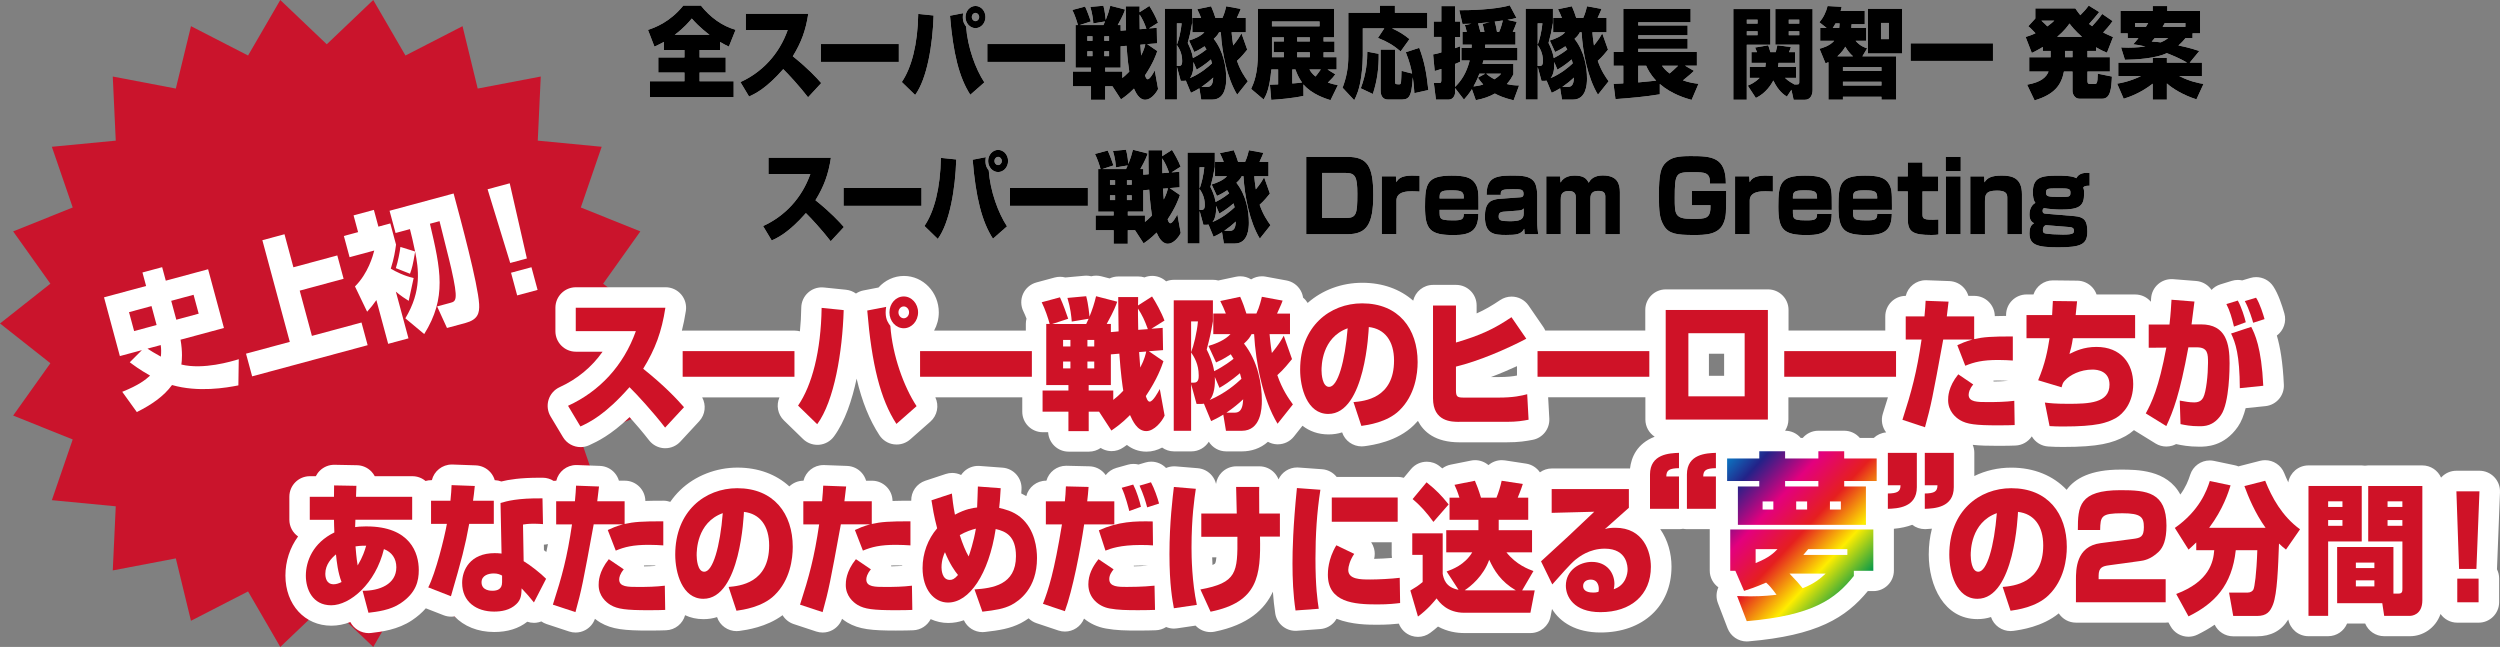 <?xml version="1.0" encoding="UTF-8"?><svg id="a" xmlns="http://www.w3.org/2000/svg" xmlns:xlink="http://www.w3.org/1999/xlink" viewBox="0 0 852 220.48"><rect x="0" y="0" width="852" height="220.48" fill="#808080" stroke="none"/><defs><style>.d{fill:#cf1227;}.d,.e,.f,.g,.h,.i{stroke-width:0px;}.e{fill:#000;}.f{fill:#ca142c;}.g{fill:#fff;}.h{fill:url(#b);}.i{fill:url(#c);}</style><linearGradient id="b" x1="592.32" y1="145.66" x2="641.53" y2="191.32" gradientUnits="userSpaceOnUse"><stop offset="0" stop-color="#00a0df"/><stop offset=".2" stop-color="#232288"/><stop offset=".4" stop-color="#e3007e"/><stop offset=".6" stop-color="#e51f1f"/><stop offset=".8" stop-color="#feed00"/><stop offset="1" stop-color="#00974b"/></linearGradient><linearGradient id="c" x1="578.54" y1="160.5" x2="627.76" y2="206.17" xlink:href="#b"/></defs><polygon class="f" points="222.72 110.24 205.55 123.8 218.23 141.62 197.93 149.77 205.05 170.46 183.27 172.55 184.29 194.4 162.8 190.3 157.63 211.56 138.18 201.56 127.2 220.48 111.36 205.39 95.52 220.48 84.54 201.56 65.08 211.56 59.92 190.3 38.43 194.4 39.45 172.55 17.67 170.46 24.78 149.77 4.48 141.62 17.17 123.79 0 110.24 17.17 96.68 4.48 78.86 24.78 70.71 17.67 50.02 39.45 47.93 38.43 26.08 59.92 30.18 65.09 8.92 84.54 18.92 95.52 0 111.36 15.09 127.2 0 138.18 18.92 157.63 8.92 162.8 30.18 184.29 26.08 183.27 47.93 205.05 50.02 197.94 70.71 218.23 78.86 205.55 96.68 222.72 110.24"/><path class="g" d="M851.99,167.71c.08-1.9-.63-3.75-1.95-5.13-1.32-1.37-3.14-2.15-5.05-2.15h-7.86c-1.9,0-3.71.77-5.03,2.14-.06.07-.12.14-.18.21-1.09-2.46-3.54-4.17-6.4-4.17h-18.45c-.38,0-.74.03-1.1.09-.36-.06-.73-.09-1.1-.09h-18.14c-3.45,0-6.3,2.49-6.89,5.77-.54-1.12-.99-2.19-1.38-3.15-1.08-2.71-3.69-4.4-6.5-4.4-.58,0-1.17.07-1.75.22l-7.08,1.82c-.09.02-.18.05-.27.08-.4-.17-.82-.3-1.25-.39l-7.08-1.49c-.48-.1-.97-.15-1.44-.15-2.99,0-5.73,1.93-6.67,4.88-.63,1.99-1.57,4.32-3.36,6.74-4.53-8.49-14.76-8.5-20.37-8.5-10.17,0-15.54,2.98-18.38,6.89-4.55-4.8-11.06-7.56-18.87-7.56-4.48,0-8.77.99-12.59,2.86v-7.91c0-.96-.19-1.88-.55-2.72,2.37.27,5.18.34,8.69.34,2.85,0,4.41-.05,5.87-.1,2.34-.09,4.37-1.31,5.58-3.13,1.16,1.99,3.25,3.33,5.65,3.46,1.7.1,2.88.15,4.98.15,12.14,0,16.83-1.29,21.33-3.71.96-.53,1.92-1.21,2.86-2.03.11.08.23.16.35.24l7,4.32c1.12.69,2.39,1.04,3.68,1.04.68,0,1.36-.1,2.02-.3.46-.14.89-.32,1.31-.54.03,0,.05.01.08.02,1.75.37,4.14.87,7.79.87,2.31,0,8.46,0,13.18-6.8,1.17-1.68,2.02-3.88,2.65-6.33l6.74-.69c3.7-.38,6.45-3.58,6.28-7.29-.36-7.74-1.27-12.96-2.39-16.76,2.29-1.7,3.39-4.7,2.55-7.58-.78-2.68-2.02-6.56-3.78-9.21-1.32-1.99-3.53-3.13-5.83-3.13-.67,0-1.35.1-2.01.3l-2.74.82c-.48-.1-.97-.16-1.47-.16-.69,0-1.38.1-2.06.31l-3.89,1.2c-1.17.36-2.21,1.02-3.03,1.89-.13-.19-.27-.38-.42-.55-1.21-1.44-2.94-2.34-4.82-2.49l-7.82-.62c-.19-.01-.37-.02-.56-.02-1.68,0-3.32.61-4.59,1.72-1.42,1.23-2.28,2.99-2.39,4.87,0,0-.04.59-.07,1.13-1.28-1.52-3.2-2.48-5.34-2.48h-13.17c-.3-.87-.78-1.69-1.41-2.39-1.31-1.45-3.17-2.29-5.12-2.32,0,0-8.31-.1-8.33-.1-3.08,0-5.72,2-6.64,4.8h-2.34c-3.87,0-7,3.13-7,7v.31c-1.44.01-2.71.03-3.84.07-.05-3.82-3.17-6.9-7-6.9h-2.01c-.28-.95-.76-1.84-1.42-2.61-1.27-1.48-3.1-2.35-5.05-2.43l-7.82-.29c-.09,0-.17,0-.26,0-3.26,0-6.04,2.25-6.79,5.33-3.86,0-6.98,3.14-6.98,7v4.81h-32.97v-7.02c0-3.87-3.13-7-7-7h-34.82c-3.87,0-7,3.13-7,7v7.02h-34.09c-.18-.41-.39-.82-.65-1.19l-5.05-7.34c-1.36-1.97-3.55-3.03-5.77-3.03-1.35,0-2.71.39-3.92,1.2-2.83,1.91-5.26,3.32-8,4.54v-2.73c0-3.87-3.13-7-7-7h-7.82c-3.31,0-6.07,2.3-6.8,5.38-4.43-3.89-10.37-6.1-17.35-6.1s-13.59,2.43-18.61,6.87c-.42-.68-.94-1.29-1.56-1.79-.13-.86-.41-1.71-.86-2.48-1.03-1.78-2.78-3.02-4.81-3.39l-7.08-1.3c-.43-.08-.85-.12-1.27-.12-1.33,0-2.6.38-3.69,1.05-1.09-.68-2.37-1.05-3.69-1.05-.48,0-.97.05-1.46.15l-6.03,1.28c-.57-.15-1.18-.23-1.8-.23h-13.35c-.94,0-1.83.19-2.64.52-1.31-1.21-3.02-1.86-4.75-1.86-.89,0-1.78.17-2.63.52-.67-.21-1.38-.32-2.11-.32h-6.78c-1.07,0-2.08.24-2.99.67l-2.82-.73c-.58-.15-1.17-.22-1.76-.22s-1.13.07-1.68.21c-.54-.13-1.11-.21-1.68-.21-.21,0-.42,0-.63.03,0,0-6.48.58-6.52.59-.58-.15-1.18-.23-1.79-.23s-1.22.08-1.83.24l-6.22,1.68c-2.02.55-3.7,1.97-4.56,3.88-.86,1.91-.82,4.11.11,5.98.37.75.73,1.61,1.06,2.48-.15.57-.23,1.18-.23,1.8v2.27h-31.26c1.01-1.83,1.6-3.94,1.6-6.2,0-6.85-5.33-12.42-11.88-12.42-3.42,0-6.5,1.52-8.67,3.94l-5.1.99c-.95.18-1.82.55-2.58,1.07-.97-.71-2.13-1.17-3.41-1.3l-7.52-.77c-.24-.02-.48-.04-.71-.04-1.71,0-3.37.62-4.65,1.77-1.47,1.3-2.32,3.17-2.35,5.13-.04,2.8-.2,5.5-.46,8.08-.58-.15-1.18-.24-1.8-.24h-38.1c-.11,0-.22.01-.33.02.54-2.13.99-4.35,1.36-6.74.31-2.02-.28-4.07-1.61-5.62-1.33-1.55-3.27-2.44-5.31-2.44h-30.54c-3.87,0-7,3.13-7,7v7.97c0,3.87,3.13,7,7,7h9.08c-3.68,5.23-8.62,9.33-14.63,12.08-1.81.83-3.19,2.39-3.78,4.29s-.34,3.97.68,5.68l4.23,7.06c1.3,2.17,3.61,3.4,6.01,3.4.98,0,1.98-.21,2.92-.64,2.71-1.25,7.27-3.35,13.77-9.58,2.12,2.37,4.53,5.18,6.62,7.88,1.26,1.63,3.17,2.63,5.23,2.72.1,0,.21,0,.31,0,1.95,0,3.81-.81,5.14-2.25l6.44-6.96c2.08-2.25,2.41-5.53.99-8.12h26.35c-1.17,2.64-.62,5.79,1.52,7.86l6.52,6.34c1.31,1.27,3.06,1.98,4.88,1.98.19,0,.39,0,.58-.02,2.02-.17,3.86-1.2,5.06-2.83,3.78-5.13,6.19-12.46,7.73-19.71,1.86,7.9,4.38,14.08,7.77,19.28,1.11,1.7,2.9,2.84,4.92,3.11.32.04.63.06.95.06,1.69,0,3.34-.61,4.63-1.75l6.87-6.05c2.38-2.1,3.02-5.5,1.68-8.29h29.63v4.9c0,3.87,3.13,7,7,7h1.82c.2,3.69,3.25,6.62,6.99,6.62h6.91c1.49,0,2.88-.47,4.01-1.26.73.46,1.54.78,2.4.95.44.08.88.13,1.32.13,1.43,0,2.84-.44,4.03-1.28,0,0,.86-.6,1.18-.83,1.71,1.33,3.9,2.29,6.67,2.29,1.97,0,3.75-.55,5.33-1.39,1.14.81,2.54,1.3,4.05,1.3h5.92c2.5,0,4.7-1.32,5.94-3.29,1.25,2,3.46,3.29,5.94,3.29h5.36c3.1,0,6.3-.97,8.85-3.27.89.49,1.89.79,2.93.85.15,0,.3.01.45.01,2.13,0,4.15-.97,5.48-2.65l2.92-3.68c2.38,1.85,5.33,2.96,8.88,2.96,1.68,0,3.22-.25,4.63-.7.96,2.89,3.69,4.78,6.67,4.78.32,0,.65-.02.97-.07,2.74-.38,11.09-1.54,16.82-7.18.49-.47.94-.95,1.37-1.44,1.94,3.76,5.94,7.3,14.16,7.3h16.03c4.36,0,6.63-.42,8.88-.84,3.46-.64,5.9-3.75,5.71-7.26l-.4-7.26h33.14v7.59c0,2.45,1.26,4.61,3.17,5.86-6.09,2.37-7.97,7.06-8.41,10.84-.1,0-.21-.02-.31-.02h-26.31c-1.53,0-2.93.49-4.08,1.32-1.09-1.59-2.79-2.68-4.71-2.97l-7.21-1.1c-.36-.05-.71-.08-1.07-.08-1.7,0-3.31.62-4.55,1.69-1.25-1.07-2.87-1.69-4.55-1.69-.46,0-.92.04-1.38.14l-6.96,1.39c-1.04.21-2.01.65-2.84,1.28-.28-.24-.58-.48-.88-.72-1.29-1.05-2.85-1.56-4.4-1.56-2.01,0-4,.86-5.39,2.52l-2.46,2.96c-.64-.19-1.31-.3-2.01-.3h-20.87c-1.22-1.53-3.02-2.48-4.97-2.62l-7.99-.58c-.17-.01-.34-.02-.51-.02-2.77,0-5.22,1.64-6.34,4.06-.31-.8-.77-1.55-1.37-2.2-1.33-1.43-3.19-2.25-5.14-2.25h-7.86c-1.9,0-3.71.77-5.03,2.13-1.03,1.06-1.69,2.42-1.89,3.86-.23-.98-.68-1.91-1.32-2.72-1.2-1.52-2.98-2.47-4.91-2.63l-7.47-.62c-.2-.02-.39-.02-.59-.02-.97,0-1.9.21-2.75.57-1.32-1.38-3.15-2.16-5.05-2.16-.66,0-1.33.09-1.99.29l-2.34.69c-.56-.14-1.13-.21-1.72-.21-.63,0-1.27.08-1.89.26l-3.93,1.1c-1.46.41-2.73,1.28-3.64,2.45-.16-.23-.34-.46-.53-.67-1.29-1.44-3.11-2.28-5.04-2.32,0,0-7.85-.19-7.91-.19-3.18,0-5.9,2.14-6.73,5.09h-.09c-3.26,0-5.99,2.23-6.77,5.25-.58-.34-1.16-.65-1.72-.91,0-.01.09-1.36.09-1.36.24-3.83-2.64-7.14-6.47-7.42l-7.78-.58c-.17-.01-.34-.02-.52-.02-1.76,0-3.46.66-4.76,1.87-.4.37-.75.78-1.05,1.23-.95-.46-2-.7-3.05-.7-.74,0-1.48.12-2.2.36l-6.96,2.3c-2.95.98-4.86,3.77-4.79,6.81-.06,0-.12,0-.19,0-2.47,0-4.47.02-6.18.08-.05-3.82-3.17-6.9-7-6.9h-2.01c-.28-.95-.76-1.84-1.42-2.61-1.27-1.48-3.1-2.36-5.05-2.43l-7.82-.29c-.09,0-.17,0-.26,0-3.26,0-6.04,2.25-6.79,5.33-1.87,0-3.56.75-4.82,1.94-4.47-4.09-10.54-6.41-17.7-6.41s-14.41,2.74-19.54,7.73c-1.25,1.21-2.36,2.54-3.34,3.95-.72-.25-1.5-.4-2.31-.4-2.47,0-4.47.02-6.18.08-.05-3.82-3.17-6.9-7-6.9h-2.01c-.28-.95-.76-1.84-1.42-2.61-1.27-1.48-3.1-2.36-5.05-2.43l-7.82-.29c-.09,0-.17,0-.26,0-3.26,0-6.04,2.25-6.79,5.33-.32,0-.63.03-.93.07-1.06-.67-2.3-1.06-3.64-1.08-.4,0-.79,0-1.17,0-6.59,0-10.46.65-13,1.28-.7-.27-1.46-.42-2.24-.45-.28-.97-.77-1.88-1.45-2.65-1.27-1.45-3.09-2.32-5.02-2.39l-7.91-.29c-.09,0-.17,0-.26,0-3.26,0-6.04,2.25-6.79,5.33h-.2c-.68,0-1.34.1-1.96.28-1.21-1.02-2.78-1.63-4.49-1.63h-12.81c-.3-.56-.67-1.09-1.12-1.56-1.29-1.36-3.07-2.15-4.95-2.18,0,0-7.69-.15-7.74-.15-1.82,0-3.57.71-4.88,1.98-.58.56-1.05,1.21-1.4,1.91h-2.02c-3.87,0-7,3.13-7,7v7.82c0,2.37,1.17,4.46,2.97,5.72-2.78,3.82-4.31,8.41-4.31,13.33,0,9.9,6.58,17.08,15.64,17.08,2.19,0,4.36-.43,6.48-1.25,1.2,2.3,3.63,3.78,6.27,3.78.27,0,.55-.02.83-.05,3.39-.4,9.07-1.07,13.94-4.34,1.84-1.23,3.4-2.59,4.69-4.07l6.07,2.37c.82.32,1.69.48,2.55.48.39,0,.77-.03,1.15-.1,3.18,3.35,7.9,5.33,13.53,5.33,4.55,0,8.33-1.18,11.28-3.5.73.25,1.5.38,2.28.38.24,0,.48-.01.72-.04.62-.06,1.22-.22,1.79-.44.53.37,1.13.67,1.78.89l7.69,2.54c.72.24,1.46.35,2.2.35,1.14,0,2.28-.28,3.3-.83,1.55-.83,2.72-2.2,3.3-3.85.57.46,1.18.88,1.82,1.27,4,2.34,8.33,2.74,16.54,2.74,2.86,0,4.41-.05,5.87-.1,3.13-.11,5.7-2.27,6.49-5.14,1.83.86,3.91,1.35,6.26,1.35,1.68,0,3.22-.25,4.63-.7.96,2.89,3.69,4.78,6.67,4.78.32,0,.65-.02.97-.07,2.42-.34,9.19-1.28,14.69-5.36.83,1.37,2.14,2.47,3.78,3.02l7.69,2.54c.72.24,1.46.35,2.2.35,1.14,0,2.28-.28,3.3-.83,1.55-.83,2.72-2.2,3.3-3.85.57.46,1.18.88,1.82,1.27,4,2.34,8.33,2.74,16.54,2.74,2.86,0,4.41-.05,5.87-.1,2.62-.1,4.85-1.62,5.97-3.8,1.9.86,3.93,1.31,5.96,1.31,1.86,0,3.65-.32,5.36-.93,1.15,2.47,3.63,4.05,6.35,4.05.27,0,.54-.02.81-.05,4.81-.56,8.5-1.1,12.26-3.02.03-.01.06-.03.09-.05.9-.48,1.75-1.01,2.56-1.58.75.74,1.66,1.31,2.68,1.65l7.47,2.5c.74.25,1.48.36,2.22.36,2.8,0,5.43-1.69,6.51-4.42,2.06,1.69,4.61,2.89,7.48,3.39,3.51.64,6.78.69,11.02.69,2.6,0,4.36-.05,5.93-.1,1.31-.04,2.52-.45,3.55-1.11.83.34,1.72.54,2.64.54.34,0,.68-.02,1.03-.08l6.36-.94c1.31,1.4,3.16,2.21,5.1,2.21.46,0,.93-.05,1.39-.14,11.38-2.31,17.06-7.56,19.86-13.63.18,2.6.45,5.04.8,7.39.52,3.44,3.48,5.95,6.92,5.95.17,0,.34,0,.51-.02l7.91-.58c1.95-.14,3.75-1.09,4.97-2.62.22-.28.42-.57.6-.88,5.15,2.03,10.95,2.03,13.84,2.03,3.36,0,5.72-.2,7.38-.38.74,1.94,2.29,3.46,4.28,4.14.73.25,1.5.37,2.25.37,1.47,0,2.92-.46,4.13-1.35.98-.72,1.88-1.45,2.68-2.17,3.16,1.74,6.39,2.22,8.99,2.22h22.51c3.36,0,6.24-2.38,6.87-5.68l.49-2.53c2.78,4.54,8.18,8.02,16.53,8.02,14.47,0,24.19-9.02,24.19-22.46,0-4.45-1.24-9.06-3.84-12.76h6.4c.46,0,.91-.04,1.35-.13.44.08.89.13,1.35.13h7.77s0,.01,0,.02v14.1c0,2.35,1.16,4.43,2.94,5.7-.76,1.69-.83,3.62-.15,5.38l3.29,8.58c1.05,2.72,3.66,4.49,6.53,4.49.2,0,.4,0,.6-.03,23.44-2.01,33.16-8.04,40.66-17.13h1.89c3.87,0,7-3.13,7-7v-14.1s0-.09,0-.14c2.45-.22,4.52-.7,6.24-1.36,1.23.96,2.75,1.48,4.31,1.48.09,0,.18,0,.26,0,.75-.03,1.46-.08,2.15-.15-.71,2.75-1.08,5.69-1.08,8.79,0,10.61,5.19,22.03,16.59,22.03,1.67,0,3.22-.25,4.63-.71.96,2.89,3.7,4.78,6.67,4.78.32,0,.65-.02.97-.07,2.53-.35,9.84-1.38,15.45-5.96,1.25,1.9,3.4,3.16,5.85,3.16h30.58c.32,0,.64-.03.95-.07l.68,1.24c1.27,2.31,3.66,3.63,6.14,3.63,1.04,0,2.1-.23,3.09-.72,1.84-.91,3.84-2,5.84-3.38,1.14,2.37,3.57,3.96,6.31,3.96h8.08c4.79,0,8.37-1.93,10.7-5.73.62,3.24,3.46,5.69,6.87,5.69h6.7c2.92,0,5.42-1.78,6.47-4.32h6.16c1.06,2.56,3.58,4.32,6.47,4.32h8.86c4.21,0,8.61-2.63,10.36-7.57,1.27,1.79,3.35,2.96,5.71,2.96h7.26c3.87,0,7-3.13,7-7v-8.06c0-1.12-.27-2.19-.74-3.13l1.03-26.36ZM687.61,129.68s0,.01,0,.02c-.01,0-.03,0-.04,0,.01,0,.03,0,.04-.01ZM681,129.68c1.4,0,2.36.05,3.41.11-1.66.16-3.37.21-4.99.23-.02-.11-.03-.21-.05-.31.51-.02,1.05-.03,1.64-.03ZM510.65,128.5h-2.53c3.27-1.23,6.31-2.55,8.87-3.72v3.2c-1.39.28-3.31.52-6.33.52ZM185.38,187.51l-.03-1.89c.47-.02.93-.09,1.39-.2-.18.92-.36,1.82-.55,2.7-.27-.21-.54-.41-.8-.61ZM219.5,193.02c-.02-.11-.03-.21-.05-.31.51-.02,1.05-.03,1.64-.03.88,0,1.58.02,2.25.05,0,.05,0,.09.01.14-1.29.09-2.59.14-3.85.16ZM303.73,193.02c-.02-.11-.03-.21-.05-.31.51-.02,1.05-.03,1.64-.03.84,0,1.52.02,2.15.04,0,.05,0,.1,0,.15-1.26.08-2.52.13-3.73.15ZM386.43,193.01s-.03-.17-.04-.22c.73-.04,1.52-.06,2.4-.06,1.03,0,1.8.02,2.48.05-1.69.14-3.46.2-4.84.23ZM414.1,192.03s-.16.21-.88.53c-.05-.92-.09-1.8-.11-2.62h1.44c-.09.97-.23,1.72-.45,2.09ZM468.3,190.47c.29-1.15.29-2.37-.03-3.54-.21-.77-.54-1.48-.98-2.13h7v4.28c0,.36.03.71.09,1.06-1.89.16-4.23.28-6.08.32ZM582.4,120.56h5.18v7.51h-5.18v-7.51ZM628.5,146.79h-8.8c-2.13,0-4.04.95-5.33,2.46h-.68c-1.28-1.51-3.19-2.46-5.33-2.46.71-1.1,1.13-2.4,1.13-3.8v-7.59h33.92c-.53,1.75-1.09,3.57-1.73,5.54-.73,2.28-.24,4.66,1.12,6.42-1.63.14-3.1.83-4.22,1.89h-4.75c-1.28-1.51-3.19-2.46-5.33-2.46Z"/><path class="d" d="M193.58,138.28l4.23,7.06c3.02-1.39,8.42-3.94,16.72-13.39,2.38,2.3,7.99,8.4,12.14,13.78l6.44-6.96c-2.38-2.69-6.31-7.01-13.91-13.1,4.15-6.77,6.31-12.62,7.56-20.79h-30.54v7.97h20.48c-4.19,11.76-12.4,20.55-23.11,25.44Z"/><rect class="d" x="232.65" y="119.66" width="38.1" height="8.74"/><path class="d" d="M308,101.03c-2.68,0-4.88,2.4-4.88,5.42s2.2,5.42,4.88,5.42,4.88-2.45,4.88-5.42-2.2-5.42-4.88-5.42ZM308,108.47c-.99,0-1.81-.91-1.81-2.02s.82-2.02,1.81-2.02,1.81.91,1.81,2.02-.82,2.02-1.81,2.02Z"/><path class="d" d="M301.83,106.5c0-.77.09-1.34.17-1.92l-6.44,1.25c1.51,18.34,4.49,30.29,9.94,38.64l6.87-6.05c-4.32-6.58-8.21-17.19-8.94-27.36-.6-.82-1.6-2.02-1.6-4.56Z"/><path class="d" d="M287.53,105.69l-7.52-.77c-.22,14.79-3.28,26.4-8.03,33.31l6.52,6.34c5.83-7.92,8.6-24.63,9.03-38.88Z"/><rect class="d" x="313.56" y="119.66" width="38.1" height="8.74"/><path class="d" d="M391.8,136.89c-.69,0-1.12-1.3-1.3-1.92,3.93-5.86,5.31-9.84,6-11.86l-4.97-3.41,4.84-.38-.13-7.58-3.84.29,4.45-2.78c-.95-2.64-3.11-6.53-4.23-8.21l-4.79,3.07c.04-.38.04-2.45.04-2.88h-6.78c-.04,1.68.13,9.89.13,11.71l-2.63.24v-2.78h-1.43c2.59-4.66,3.15-6.34,3.59-7.58l-7.21-1.87c-.56,2.4-1.3,4.66-2.25,6.96-.04-.53-.34-4.13-1.12-6.96l-6.39.58c1.08,3.55,1.34,6.34,1.47,8.06l5.75-.96c-.39.91-.48,1.06-.82,1.78h-11.58l5.44-1.78c-.52-1.54-1.68-4.9-2.81-7.3l-6.22,1.68c1.17,2.35,2.2,5.42,2.72,7.39h-1.17v20.83h7.56v1.87h-8.81v7.2h8.81v6.62h6.91v-6.62h3.54l4.19,6.43c1.3-.91,3.54-2.4,6.35-5.28.86,1.87,2.42,5.47,5.53,5.47,2.72,0,5.36-3.26,6.26-5.28l-1.64-9.07c-.61,1.15-2.33,4.32-3.46,4.32ZM364.8,125.56h-2.5v-2.35h2.5v2.35ZM364.8,118.07h-2.5v-2.21h2.5v2.21ZM370.59,115.86h2.33v2.21h-2.33v-2.21ZM370.59,125.56v-2.35h2.33v2.35h-2.33ZM379.4,136.27v-3.17h-8.38v-1.87h7.56v-10.46l2.89-.24c.47,6.82,1.08,11.04,1.34,12.63-1.68,1.78-2.63,2.5-3.41,3.12ZM387.82,105.16c1.51,2.35,2.25,3.94,3.37,7.01l-3.28.24c-.09-3.98-.09-6.14-.09-7.25ZM388.21,119.99l2.42-.19c-.13.62-.52,2.59-2.03,5.47-.09-1.15-.3-3.98-.39-5.28Z"/><path class="d" d="M405.93,130.89l1.86,6.77h1.64c.39,0,.6-.05.86-.1l2.46,5.95c1.12-.53,2.2-1.01,4.15-2.21l.91,5.52h5.36c6.57,0,6.87-7.63,6.87-10.23,0-5.76-1.3-13.39-6.09-19.49,1.64-1.49,2.07-2.26,2.59-3.22h.86c.56,9.98,3.02,22.32,7.99,30.53l5.23-6.58c-1.47-2.02-3.63-5.09-5.31-9.98,2.2-1.92,4.06-4.32,5.01-5.47l-2.81-7.97c-.86,1.54-1.68,2.98-4.06,5.9-.52-3.22-.65-5.14-.78-6.43h6.96v-7.01h-4.41c1.47-3.17,1.64-3.7,1.9-4.42l-7.08-1.3c-.13.62-.78,3.46-1.86,5.71h-3.41c-.56-1.87-1.3-3.89-2.12-5.71l-6.78,1.44c.86,1.73,1.3,2.74,1.9,4.27h-4.28v7.01h5.88c-1.86,1.97-4.67,3.17-7.52,4.03l2.59,5.62c1.25-.58,2.42-1.06,5.01-2.78.6.96.78,1.25.95,1.54-.65.53-3.24,2.54-6.61,4.22-.52-3.17-1.68-5.62-2.55-7.39,1.17-4.46,1.25-4.75,2.12-9.6v-7.15h-13.35v44.45h5.92v-15.94ZM420.83,140.63h-2.85c2.38-1.63,4.06-3.02,5.7-4.56-.13,1.97-.35,4.56-2.85,4.56ZM414,128.44l1.6,3.74c3.76-2.16,6.57-4.66,6.96-4.99.17.53.3,1.06.52,1.92-1.9,1.78-5.53,4.94-10.8,7.2,1.51-1.73,1.9-5.09,1.73-7.87ZM405.93,109.53h2.33c-.34,3.89-1.51,8.5-2.33,10.51v-10.51ZM405.93,120.09c1.04,1.54,2.59,4.03,2.59,7.82,0,.86,0,2.5-1.6,2.5h-.99v-10.32Z"/><path class="d" d="M452.67,141.07c12.66,0,13.78-28.8,13.82-29.62,5.44.62,8.6,4.75,8.6,11.43,0,12.87-10.07,13.83-13.82,14.16l2.68,8.11c2.07-.29,8.81-1.2,12.96-5.28,5.36-5.18,6.22-12.48,6.22-16.47,0-11.33-6.44-20.02-18.92-20.02-10.93,0-21.12,7.78-21.12,22.66,0,6.05,2.33,15.03,9.59,15.03ZM459.28,111.88c-.91,11.38-3.37,19.97-6.31,19.97-2.33,0-2.59-4.42-2.59-5.62,0-1.39,0-11.14,8.9-14.35Z"/><path class="d" d="M497.31,143.76h16.03c3.76,0,5.53-.34,7.6-.72l-.47-8.69c-2.03.53-4.67,1.15-9.81,1.15h-11.75c-2.29,0-2.72-.29-2.72-2.54v-8.02c7.73-1.87,17.11-5.9,23.97-9.5l-5.05-7.34c-5.96,4.03-10.63,6.19-18.92,8.64v-12.62h-7.82v31.63c0,8.02,6.44,8.02,8.94,8.02Z"/><rect class="d" x="523.99" y="119.66" width="38.1" height="8.74"/><path class="d" d="M602.49,105.64h-34.82v37.35h34.82v-37.35ZM594.58,135.07h-19.18v-21.51h19.18v21.51Z"/><rect class="d" x="608.07" y="119.66" width="38.1" height="8.74"/><path class="d" d="M670.93,134.49c0-.67.22-1.87,1.55-3.46l-5.1-3.46c-3.46,4.27-3.46,7.78-3.46,8.79,0,3.7,2.46,5.86,4.06,6.82,2.38,1.39,5.23,1.78,13,1.78,2.81,0,4.28-.05,5.62-.1l-.13-8.26c-3.02.38-6.09.43-9.12.43-3.46,0-6.44,0-6.44-2.54Z"/><path class="d" d="M656.03,145.63c2.12-7.68,2.55-9.89,6.22-29.91h9.98c-2.42.67-3.72,1.25-5.18,1.92l2.72,7.01c3.02-1.25,5.88-1.97,11.23-1.97,2.12,0,3.41.1,4.97.19v-8.21c-7.34,0-10.02.19-13.17.91v-7.73h-9.33c.22-1.73.35-2.74.6-5.04l-7.82-.29c-.09,1.78-.13,2.59-.39,5.33h-6.39v7.87h5.4c-1.64,11.23-3.41,17.71-6.52,27.36l7.69,2.54Z"/><path class="d" d="M694.6,129.59l7.99,2.4c.39-1.44.48-1.58,1.12-2.3,1.68-1.92,5.31-3.74,9.42-3.74,1.77,0,5.79.53,5.79,5.14,0,6.29-7,6.53-14.08,6.53-4.49,0-6.44-.24-7.95-.43l1.6,8.02c1.68.1,2.72.14,4.58.14,11.58,0,14.99-1.25,17.93-2.83,2.76-1.54,6-5.42,6-11.62,0-7.06-4.23-12.67-12.53-12.67-4.36,0-7.26,1.44-9.2,2.4.43-1.54.78-2.74,1.17-5.38h21.21v-7.87h-20.26c.13-1.1.17-1.49.48-4.7l-8.25-.1c-.09,1.54-.13,3.02-.26,4.8h-8.73v7.87h7.86c-.69,4.32-1.43,8.45-3.89,14.35Z"/><path class="d" d="M765.36,109.82c-.39-1.68-1.47-5.18-2.72-7.39l-3.89,1.2c1.17,2.21,1.94,4.94,2.59,7.68l4.02-1.49Z"/><path class="d" d="M738.28,145.2c2.33-5.04,4.54-10.61,7.52-26.83h2.89c3.8,0,3.8,2.3,3.8,5.33,0,3.89-.6,9.89-1.64,11.81-.35.58-.99,1.63-3.02,1.63-1.73,0-3.11-.29-4.97-.62l.26,8.02c1.6.34,3.46.72,6.35.72,1.81,0,4.79,0,7.43-3.79,2.94-4.22,2.94-16.37,2.94-17.67,0-6.62-1.17-13.25-9.72-13.25h-3.24c.13-.96.95-7.34.99-7.78l-7.82-.62c-.13,2.16-.26,4.7-.69,8.45h-7.08v7.92l6-.05c-2.59,13.92-5.05,18.82-7,22.42l7,4.32Z"/><path class="d" d="M771.76,108.76c-.43-1.49-1.56-5.28-2.89-7.3l-3.84,1.15c1.51,2.74,2.68,6.72,2.85,7.39l3.89-1.25Z"/><path class="d" d="M760.35,113.66c1.51,3.12,2.94,7.34,2.98,18.63l7.99-.82c-.6-13.11-2.94-17.81-4.1-20.07l-6.87,2.26Z"/><path class="d" d="M124.87,179.39c-1.86,0-3.11.14-3.84.24l.09-2.5h19.35v-7.82h-19.14l.13-3.74-7.6-.14-.04,3.89h-8.25v7.82h8.25c0,1.15.09,3.12.13,4.32-7.3,3.55-9.72,9.79-9.72,14.74,0,4.56,2.25,10.08,8.64,10.08s15.12-7.34,17.97-19.15c2.68,1.01,4.23,3.22,4.23,6.19,0,5.81-5.75,8.06-11.49,8.02l1.99,7.49c2.85-.34,7.43-.86,10.93-3.22,5.31-3.55,6.22-7.58,6.22-11.33,0-5.76-2.85-14.88-17.84-14.88ZM113.72,199.12c-2.55,0-2.85-2.4-2.85-3.6,0-3.17,2.2-5.42,3.63-6.58.26,2.54.65,6.14,1.9,9.41-.82.43-1.77.77-2.68.77ZM121.89,192.69c-.43-2.45-.65-5.42-.73-6.48,1.6-.24,2.68-.24,3.63-.24-.48,1.68-1.17,3.84-2.89,6.72Z"/><path class="d" d="M168.29,178.53v-7.87h-7.08c.22-1.58.39-2.83.6-5.04l-7.91-.29c-.09,1.63-.13,3.07-.39,5.33h-6.61v7.87h5.4c-.86,4.85-3.84,16.75-6.35,21.65l7.73,3.02c3.67-12.58,4.84-17.09,6.22-24.67h8.38Z"/><path class="d" d="M178.23,178.77c.65-.1,1.6-.29,3.84-.29,1.38,0,2.12.1,2.98.14l-.17-8.78c-8.68-.1-12.18.96-14.3,1.58l.35,17.23c-.91-.1-1.51-.14-2.33-.14-8.38,0-11.1,5.76-11.1,10.13,0,6.48,4.88,9.79,10.89,9.79,2.38,0,5.36-.43,7.52-2.5,1.73-1.58,1.77-3.31,1.86-5.42.6.67.73.82,2.2,2.4.26.29.43.48,1.99,2.4l4.15-8.06c-1.73-1.78-5.57-4.8-7.65-6l-.22-12.48ZM171.1,198.5c0,2.26-1.56,2.83-3.28,2.83-.52,0-3.71,0-3.71-2.88,0-2.45,2.55-3.02,4.15-3.02,1.38,0,2.07.34,2.85.72v2.35Z"/><path class="d" d="M217.46,200.03c-3.46,0-6.44,0-6.44-2.54,0-.67.22-1.87,1.56-3.46l-5.1-3.46c-3.46,4.27-3.46,7.78-3.46,8.79,0,3.7,2.46,5.86,4.06,6.82,2.38,1.39,5.23,1.78,13,1.78,2.81,0,4.28-.05,5.62-.1l-.13-8.26c-3.02.38-6.09.43-9.11.43Z"/><path class="d" d="M207.13,180.64l2.72,7.01c3.02-1.25,5.88-1.97,11.23-1.97,2.12,0,3.41.1,4.97.19v-8.21c-7.34,0-10.02.19-13.18.91v-7.73h-9.33c.22-1.73.35-2.74.6-5.04l-7.82-.29c-.09,1.78-.13,2.59-.39,5.33h-6.39v7.87h5.4c-1.64,11.23-3.41,17.71-6.52,27.36l7.69,2.54c2.12-7.68,2.55-9.89,6.22-29.91h9.98c-2.42.67-3.71,1.25-5.18,1.92Z"/><path class="d" d="M251.24,166.38c-10.93,0-21.12,7.78-21.12,22.66,0,6.05,2.33,15.03,9.59,15.03,12.66,0,13.78-28.8,13.82-29.62,5.44.62,8.6,4.75,8.6,11.42,0,12.87-10.07,13.83-13.82,14.16l2.68,8.11c2.07-.29,8.81-1.2,12.96-5.28,5.36-5.18,6.22-12.48,6.22-16.46,0-11.33-6.44-20.02-18.92-20.02ZM240.01,194.85c-2.33,0-2.59-4.42-2.59-5.62,0-1.39,0-11.14,8.9-14.35-.91,11.38-3.37,19.97-6.31,19.97Z"/><path class="d" d="M301.68,200.03c-3.46,0-6.44,0-6.44-2.54,0-.67.22-1.87,1.56-3.46l-5.1-3.46c-3.46,4.27-3.46,7.78-3.46,8.79,0,3.7,2.46,5.86,4.06,6.82,2.38,1.39,5.23,1.78,13,1.78,2.81,0,4.28-.05,5.62-.1l-.13-8.26c-3.02.38-6.09.43-9.11.43Z"/><path class="d" d="M291.36,180.64l2.72,7.01c3.02-1.25,5.88-1.97,11.23-1.97,2.12,0,3.41.1,4.97.19v-8.21c-7.34,0-10.02.19-13.18.91v-7.73h-9.33c.22-1.73.35-2.74.6-5.04l-7.82-.29c-.09,1.78-.13,2.59-.39,5.33h-6.39v7.87h5.4c-1.64,11.23-3.41,17.71-6.52,27.36l7.69,2.54c2.12-7.68,2.55-9.89,6.22-29.91h9.98c-2.42.67-3.71,1.25-5.18,1.92Z"/><path class="d" d="M347.78,176.27c-2.59-2.11-5.44-2.74-7.26-3.17.22-1.73.26-2.64.52-6.72l-7.78-.58c0,1.06-.22,6.05-.26,7.15-1.25.14-3.8.43-7.56,2.45-.65-3.36-.82-5.23-1.04-7.2l-6.96,2.3c.39,2.45.82,5.28,1.94,9.55-3.15,3.65-4.97,8.5-4.97,13.54,0,7.34,3.93,11.76,8.68,11.76,7.21,0,13.87-9.55,16.24-25.06,3.37.77,6.91,2.3,6.91,9.26,0,9.84-8.04,10.9-14.13,11.33l2.68,7.58c4.54-.53,7.26-.96,9.89-2.3,2.64-1.39,8.73-5.52,8.73-15.99,0-3.07-.61-9.75-5.66-13.92ZM323.68,197.63c-2.68,0-2.81-3.55-2.81-4.27,0-2.54.82-4.46,1.17-5.18,1.6,3.94,3.33,6.43,4.45,7.78-1.21,1.39-1.94,1.68-2.81,1.68ZM330.11,189.62c-.95-1.58-2.07-4.27-3.02-7.25,1.94-1.15,4.1-1.87,5.49-2.21-.73,4.42-2.12,8.59-2.46,9.46Z"/><path class="d" d="M379.76,170.85h-9.24c.22-1.78.3-2.83.47-4.9l-7.73-.19c-.09,2.06-.17,3.5-.35,5.09h-6.48v7.87h5.49c-2.68,16.32-4.58,22.13-6.48,27.07l7.47,2.5c2.64-7.15,5.31-20.98,6.57-29.57h10.28v-7.87Z"/><path class="d" d="M388.36,165.52c1.3,2.88,2.16,5.66,2.59,7.39l4.06-1.3c-.52-1.97-1.64-5.18-2.76-7.25l-3.89,1.15Z"/><path class="d" d="M384.26,200.03c-3.2,0-6.22,0-6.22-2.69,0-1.44.86-2.54,1.47-3.31l-5.14-3.46c-2.07,2.59-3.46,5.33-3.46,8.59,0,4.56,3.46,7.54,7.26,8.21,2.89.53,5.79.58,9.76.58,2.51,0,4.19-.05,5.7-.1l-.17-8.26c-3.84.43-8.6.43-9.2.43Z"/><path class="d" d="M376.74,187.65c1.77-.67,4.92-1.92,12.05-1.92,1.73,0,2.89.05,4.15.14l-.09-8.16c-6.13-.14-11.62,0-18.36,3.02l2.25,6.91Z"/><path class="d" d="M386.2,165.14l-3.93,1.1c1.34,2.78,2.38,7.15,2.59,7.92l3.97-1.44c-.43-1.92-1.43-5.23-2.63-7.58Z"/><path class="d" d="M429.13,165.95h-7.86c.04,1.3.17,7.63.22,9.07h-12.09v7.92h12.31c.09,12.19-.13,15.65-12.61,17.95l3.46,7.58c16.11-3.26,17.15-12.14,16.85-25.59h6.78v-7.87h-7.04c.04-1.44-.09-7.97,0-9.07Z"/><path class="d" d="M407.53,166.58l-7.47-.62c-.39,3.36-1.51,12.15-1.51,22.85s1.04,15.84,1.51,18.48l7.82-1.15c-1.68-7.92-1.81-16.37-1.81-19.49,0-10.27.99-16.9,1.47-20.07Z"/><path class="d" d="M466.83,197.49c-3.07,0-7.34,0-7.34-3.26,0-1.15.56-3.31,2.03-5.47l-6.09-2.93c-2.89,4.75-2.89,9.12-2.89,10.03,0,9.46,8.94,10.13,16.8,10.13,3.93,0,6.26-.29,7.82-.48l-.13-8.59c-2.68.34-7.47.58-10.2.58Z"/><rect class="d" x="453.87" y="169.55" width="22.46" height="8.26"/><path class="d" d="M441.99,166.34c-1.34,13.25-1.51,21.31-1.51,25.68,0,5.14.22,10.61,1.04,16.03l7.91-.58c-.43-2.78-1.12-7.44-1.12-17.09,0-7.87.47-15.75,1.68-23.47l-7.99-.58Z"/><path class="d" d="M488.51,177.86l5.18-5.95c-2.59-3.22-4.19-4.85-7.52-7.54l-4.75,5.71c2.59,2.16,4.75,4.56,7.08,7.78Z"/><path class="d" d="M522.59,194.61c-1.56-.58-5.83-2.11-9.2-6.38h8.73v-7.54h-11.36v-3.55h10.06v-7.54h-3.58c.39-.96,1.12-2.69,1.73-4.66l-7.21-1.1c-.35,1.68-1.08,4.18-1.77,5.76h-5.27c-.86-2.83-1.38-4.13-2.07-5.76l-6.96,1.39c.35.77.99,2.11,1.68,4.37h-3.37v7.54h9.85v3.55h-10.97v7.54h8.86c-2.55,4.27-6.78,5.81-8.73,6.53l4.06,6.24c-4.49-.82-5.1-3.89-5.4-5.42v-13.83h-10.37v7.34h3.54v9.27c-1.73,1.39-1.94,1.54-4.19,2.88l2.59,8.88c3.41-2.5,5.57-5.23,6.35-6.19.95,1.34,3.58,4.9,9.46,4.9h22.51l1.47-7.63h-4.28l3.84-6.58ZM500,201.19c-.26,0-.52,0-.82-.05,1.9-1.2,6.39-4.8,8.34-10.37,1.68,3.65,3.97,7.44,9.07,10.42h-16.59Z"/><path class="d" d="M550.5,179.87c-1.25,0-2.38.05-3.54.43,2.29-2.02,5.88-5.23,8.16-7.25v-6.38h-26.31v8.11l14.51-.38c-1.25,1.2-7.3,6.91-8.68,8.21-1.34,1.25-7.95,7.3-9.46,8.69l3.84,7.87c2.55-2.88,6.26-7.1,7.86-8.4,1.21-.96,4.75-3.79,10.02-3.79,7.78,0,7.78,6.34,7.78,7.15,0,1.3-.56,5.33-4.71,6.67.13-.72.22-1.15.22-1.82,0-3.65-2.5-7.49-7.69-7.49-4.23,0-8.86,2.88-8.86,8.11,0,3.7,2.68,9.02,11.79,9.02,10.41,0,17.19-5.9,17.19-15.46,0-5.14-2.51-13.3-12.14-13.3ZM544.76,201.71c-.73.19-1.12.24-1.73.24-1.3,0-3.5-.24-3.5-2.26,0-1.34,1.08-2.16,2.59-2.16,2.76,0,2.76,2.88,2.76,3.17,0,.38-.04.67-.13,1.01Z"/><path class="d" d="M562.32,161.71v11.7h9.88v-11.04h-4.32c0-2.16,1.08-2.76,4.32-2.82v-5.22c-3.19.12-9.88.36-9.88,7.38Z"/><path class="d" d="M574.9,161.71v11.7h9.88v-11.04h-4.32c0-2.16,1.08-2.76,4.32-2.82v-5.22c-3.19.12-9.88.36-9.88,7.38Z"/><path class="h" d="M628.5,153.79h-8.8v2.46h-11.34v-2.46h-8.8v2.46h-10.96v7.68h10.96v1.86h-7.29v13.08h43.63v-13.08h-7.4v-1.86h11.07v-7.68h-11.07v-2.46ZM604.36,173.65h-3.67v-2.76h3.67v2.76ZM615.87,173.65h-3.73v-2.76h3.73v2.76ZM619.7,165.79h-11.34v-1.86h11.34v1.86ZM627.37,173.65h-3.73v-2.76h3.73v2.76Z"/><path class="i" d="M589.68,194.53h1.73l2.97,6.84c1.89-.6,3.78-1.2,7.51-2.82.97.84,1.84,1.8,3.56,4.14-1.46.18-4.54.54-8.75.54-2.05,0-3.4-.06-4.7-.12l3.29,8.58c22.36-1.92,30.19-7.44,36.5-15.42v-1.74h6.64v-14.1h-48.76v14.1ZM616.24,187.15h13.34v1.98h-15.01c.38-.42.65-.72,1.67-1.98ZM622.18,195.49c-1.84,1.68-3.73,3.36-7.83,4.98-1.19-1.5-2.16-2.58-4.48-4.98h12.31ZM598.32,187.15h7.45c-1.3,1.32-2.81,2.88-7.45,4.74v-4.74Z"/><path class="d" d="M643.38,165.37h4.32c0,2.16-1.08,2.76-4.32,2.82v5.22c3.19-.12,9.88-.36,9.88-7.38v-11.7h-9.88v11.04Z"/><path class="d" d="M665.85,154.33h-9.88v11.04h4.32c0,2.16-1.08,2.76-4.32,2.82v5.22c3.19-.12,9.88-.36,9.88-7.38v-11.7Z"/><path class="d" d="M685.44,166.38c-10.93,0-21.12,7.78-21.12,22.66,0,6.05,2.33,15.03,9.59,15.03,12.66,0,13.78-28.8,13.82-29.62,5.44.62,8.6,4.75,8.6,11.42,0,12.87-10.06,13.83-13.82,14.16l2.68,8.11c2.07-.29,8.81-1.2,12.96-5.28,5.36-5.18,6.22-12.48,6.22-16.46,0-11.33-6.44-20.02-18.92-20.02ZM674.21,194.85c-2.33,0-2.59-4.42-2.59-5.62,0-1.39,0-11.14,8.9-14.35-.91,11.38-3.37,19.97-6.31,19.97Z"/><path class="d" d="M718.84,192.64l10.5-1.44c1.08-.14,3.58-.48,6.35-3.17,1.51-1.49,2.64-3.98,2.64-8.88,0-11.42-6.65-12.1-15.64-12.1-14.17,0-14.56,5.52-14.56,13.58h7.6c.09-4.7.35-5.71,7.56-5.71,6.39,0,7.34,1.34,7.34,4.71s-1.17,3.7-3.67,4.03l-11.06,1.44c-8.42,1.1-8.42,8.98-8.42,12.62v7.54h30.58v-7.87h-22.85v-1.2c0-2.83,1.38-3.26,3.63-3.55Z"/><path class="d" d="M771.97,163.84l-7.08,1.82c1.34,3.65,3.63,9.22,7.21,14.21h-19.22c4.79-6.38,6.57-12.14,7.3-14.45l-7.08-1.49c-1.04,3.27-3.5,10.08-11.92,15.99l4.67,7.39c.95-.86,1.6-1.44,2.63-2.45v2.64h6.13c-.3,3.98-1.64,10.66-12.96,14.93l4.19,7.63c8.86-4.37,14.82-10.51,16.11-22.56h7.34c-.26,8.26-.95,12.58-1.3,13.35-.26.58-.99,1.1-1.94,1.1h-6.39l1.42,7.97h8.08c3.37,0,4.54-1.49,5.49-3.94,1.43-3.7,1.73-12.58,2.03-20.74.78.77,1.47,1.34,2.38,2.06l4.79-6.91c-6.18-4.51-9.59-10.85-11.88-16.56Z"/><path class="d" d="M807.08,184.53h11.66v15.99c0,1.01,0,1.78-1.38,1.78h-1.68v-15.89h-19.18v19.15h15.38l.65,4.32h8.86c.3,0,4.15-.14,4.15-5.33v-38.93h-18.45v18.91ZM809.19,199.84h-6.31v-2.06h6.31v2.06ZM809.19,193.6h-6.31v-1.87h6.31v1.87ZM813.68,170.85h5.05v1.92h-5.05v-1.92ZM813.68,177.23h5.05v1.97h-5.05v-1.97Z"/><path class="d" d="M804.87,165.62h-18.14v44.26h6.7v-25.35h11.45v-18.91ZM798.31,179.2h-4.88v-1.97h4.88v1.97ZM798.31,172.77h-4.88v-1.92h4.88v1.92Z"/><polygon class="d" points="843.96 193.89 845 167.44 837.14 167.44 838.05 193.89 843.96 193.89"/><rect class="d" x="837.44" y="197.2" width="7.26" height="8.06"/><path class="g" d="M48.35,119.33l-7.5,2.02-5.4-20.02,14.34-3.87-1.24-4.6,6.71-1.81,1.24,4.6,14.42-3.89,5.4,20.02-14.79,3.99c.72,4.15.49,7.08.28,8.47,7.52,1.82,17.09-1.06,19.56-1.82l-.13,8.92c-4.18.83-13.65,2.45-22.61-.12-2.86,3.88-6.99,6.72-12,9.21l-4.97-6.9c5.7-2.28,7.96-4.12,9.49-5.52-3.72-2.1-5.75-3.68-6.92-4.55l4.13-4.13ZM43.97,106.39l1.74,6.44,7.66-2.07-1.74-6.45-7.66,2.07ZM50.26,118.82c1.02.66,2.48,1.6,4.56,2.72.16-1.53.12-2.7-.04-3.94l-4.52,1.22ZM60.09,108.96l7.62-2.06-1.74-6.44-7.62,2.06,1.74,6.45Z"/><path class="g" d="M96.95,79.81l3.04,11.28,14.96-4.04,2.15,7.96-14.96,4.04,4.16,15.42,16.9-4.56,2.09,7.73-39.36,10.62-2.09-7.73,14.92-4.02-9.35-34.65,7.54-2.03Z"/><path class="g" d="M139.26,102.51c-1.23-.76-2.63-1.66-4.35-3.12l4.3,15.92-6.92,1.87-4.02-14.91c-1.09,1.57-1.82,2.47-3.15,3.96l-4.14-8.61c4.48-4.47,6.12-10.44,6.57-12.24l-8.41,2.27-1.95-7.23,4.85-1.31-1.54-5.71,6.92-1.87,1.54,5.71,4.06-1.1,1.95,7.23c-.29,2.05-.63,4.57-1.79,8.19,1.9,1.12,4.58,2.47,7.79,3.18l-1.68,7.76ZM134.81,79.42l-2.05-7.59,21.83-5.89c2.47,9.16,8.28,30.7,8.7,37.69.17,3.11-.44,5.3-4.66,6.44l-6.3,1.7-3.36-7.34,4.43-1.2c2.03-.55,2.86-.77.38-11.75-.56-2.57-3.46-13.83-3.99-16.11l-3.27.88c3.67,15.6,5.78,25.2-1.95,37.6l-6.43-5.37c5.71-9.49,4.45-16.95,3.34-22.72-.77,4.55-1.06,5.62-1.75,7.53l-4.83-1.91c.71-2.16,1.36-5.5,1.56-7.23l5,1.56c-.64-3.18-1.18-5.36-1.75-7.63l-4.93,1.33Z"/><path class="g" d="M173.71,62.46l5.85,25.63-5.68,1.53-7.71-25.12,7.54-2.03ZM181.12,91.07l2.09,7.73-6.96,1.88-2.09-7.73,6.96-1.88Z"/><path class="g" d="M226.28,14.27c-1.75.94-2.32,1.2-3.25,1.61l-2.2-5.69c2.23-.74,7.44-2.58,12.04-8.29h5.99c3.16,3.98,7.23,6.96,11.83,8.26l-2.29,5.72c-.9-.44-1.6-.74-3.01-1.57v2.74h-6.98v2.54h8.91v5.12h-8.91v2.98h11.62v5.42h-28.54v-5.42h11.77v-2.98h-8.91v-5.12h8.91v-2.54h-6.98v-2.78ZM241.81,11.86c-.42-.3-3.34-2.44-6.05-5.55-.72.9-2.65,3.21-5.81,5.55h11.86Z"/><path class="g" d="M252.34,27.98c7.47-3.41,13.19-9.53,16.11-17.73h-14.27v-5.55h21.28c-.87,5.69-2.38,9.77-5.27,14.48,5.3,4.25,8.04,7.26,9.69,9.13l-4.49,4.85c-2.89-3.75-6.8-7.99-8.46-9.6-5.78,6.59-9.54,8.36-11.65,9.33l-2.95-4.92Z"/><path class="g" d="M306.32,15.01v6.09h-26.55v-6.09h26.55Z"/><path class="g" d="M307.33,27.95c3.31-4.82,5.45-12.91,5.6-23.21l5.24.54c-.3,9.93-2.23,21.57-6.29,27.09l-4.55-4.42ZM328.25,4.5c-.06.4-.12.8-.12,1.34,0,1.77.69,2.61,1.11,3.18.51,7.09,3.22,14.48,6.23,19.06l-4.79,4.21c-3.79-5.82-5.87-14.15-6.92-26.93l4.49-.87ZM332.44,9.59c-1.87,0-3.4-1.71-3.4-3.78s1.54-3.78,3.4-3.78,3.4,1.67,3.4,3.78-1.54,3.78-3.4,3.78ZM332.44,4.4c-.69,0-1.26.64-1.26,1.4s.57,1.4,1.26,1.4,1.26-.64,1.26-1.4-.57-1.4-1.26-1.4Z"/><path class="g" d="M363.03,15.01v6.09h-26.55v-6.09h26.55Z"/><path class="g" d="M383.75,10.32c0-1.27-.12-6.99-.09-8.16h4.73c0,.3,0,1.74-.03,2.01l3.34-2.14c.78,1.17,2.29,3.88,2.95,5.72l-3.1,1.94,2.68-.2.09,5.28-3.37.27,3.46,2.37c-.48,1.41-1.45,4.18-4.18,8.26.12.43.42,1.34.9,1.34.78,0,1.99-2.21,2.41-3.01l1.14,6.32c-.63,1.4-2.47,3.68-4.37,3.68-2.17,0-3.25-2.51-3.85-3.81-1.96,2.01-3.52,3.04-4.43,3.68l-2.92-4.48h-2.47v4.62h-4.82v-4.62h-6.14v-5.02h6.14v-1.3h-5.27v-14.52h.81c-.36-1.37-1.08-3.51-1.9-5.15l4.34-1.17c.78,1.67,1.6,4.01,1.96,5.08l-3.79,1.24h8.07c.24-.5.3-.6.57-1.24l-4,.67c-.09-1.2-.27-3.14-1.02-5.62l4.46-.4c.54,1.97.75,4.48.78,4.85.66-1.61,1.17-3.18,1.57-4.85l5.03,1.3c-.3.87-.69,2.04-2.5,5.28h.99v1.94l1.84-.17ZM370.56,12.36v1.54h1.75v-1.54h-1.75ZM370.56,17.48v1.64h1.75v-1.64h-1.75ZM376.34,12.36v1.54h1.63v-1.54h-1.63ZM376.34,17.48v1.64h1.63v-1.64h-1.63ZM381.91,15.78v7.29h-5.27v1.3h5.84v2.21c.54-.44,1.2-.94,2.38-2.17-.18-1.1-.6-4.05-.93-8.8l-2.02.17ZM390.7,9.79c-.78-2.14-1.29-3.24-2.35-4.88,0,.77,0,2.27.06,5.05l2.29-.17ZM388.63,15.24c.06.9.21,2.88.27,3.68,1.05-2.01,1.32-3.38,1.42-3.81l-1.69.13Z"/><path class="g" d="M406.26,7.95c-.6,3.38-.66,3.58-1.48,6.69.6,1.24,1.42,2.94,1.78,5.15,2.35-1.17,4.15-2.58,4.61-2.94-.12-.2-.24-.4-.66-1.07-1.81,1.2-2.62,1.54-3.49,1.94l-1.81-3.91c1.99-.6,3.94-1.44,5.24-2.81h-4.09v-4.88h2.98c-.42-1.07-.72-1.77-1.32-2.98l4.73-1c.57,1.27,1.08,2.68,1.48,3.98h2.38c.75-1.57,1.2-3.55,1.29-3.98l4.94.9c-.18.5-.3.87-1.33,3.08h3.07v4.88h-4.85c.09.9.18,2.24.54,4.48,1.66-2.04,2.23-3.04,2.83-4.11l1.96,5.55c-.66.8-1.96,2.48-3.49,3.81,1.17,3.41,2.68,5.55,3.7,6.96l-3.64,4.58c-3.46-5.72-5.18-14.32-5.57-21.27h-.6c-.36.67-.66,1.2-1.81,2.24,3.34,4.25,4.25,9.57,4.25,13.58,0,1.81-.21,7.12-4.79,7.12h-3.73l-.63-3.85c-1.35.84-2.11,1.17-2.89,1.54l-1.72-4.15c-.18.03-.33.07-.6.07h-1.14l-1.29-4.72v11.1h-4.12V2.97h9.3v4.98ZM401.08,15.27c.57-1.4,1.39-4.62,1.63-7.32h-1.63v7.32ZM401.08,22.5h.69c1.11,0,1.11-1.14,1.11-1.74,0-2.64-1.08-4.38-1.81-5.45v7.19ZM406.71,21.13c.12,1.94-.15,4.28-1.2,5.49,3.67-1.57,6.2-3.78,7.53-5.02-.15-.6-.24-.97-.36-1.34-.27.23-2.23,1.97-4.85,3.48l-1.11-2.61ZM411.47,29.62c1.75,0,1.9-1.81,1.99-3.18-1.14,1.07-2.32,2.04-3.97,3.18h1.99Z"/><path class="g" d="M455.07,25.34c-.66.9-.84,1.14-2.53,2.81,1.35.44,2.35.67,3.4.87l-2.5,5.12c-1.72-.54-6.44-2.04-9.24-5.38l.03,3.91c-3.37.8-8.82,1.24-10.99,1.37l-.45-5.18c.42,0,2.26-.1,2.8-.1v-5.08h-2.32c-.63,6.69-1.78,8.8-2.62,10.23l-4.27-3.61c.84-1.84,2.32-5.02,2.32-12.27V3h25.95v9.73h-3.58v1.41h3.73v3.68h-3.73v1.67h4.46v4.18h-3.13l2.68,1.67ZM449.71,7.31h-16.23v1.67h16.23v-1.67ZM437.55,12.73h-4.06v6.76h4.06v-1.67h-3.46v-3.68h3.46v-1.41ZM440.4,28.45c1.9-.1,3.04-.3,3.34-.33-1.23-1.71-1.81-3.21-2.26-4.45h-1.08v4.78ZM446.4,12.73h-4.33v1.41h4.33v-1.41ZM446.4,17.82h-4.33v1.67h4.33v-1.67ZM446.25,23.67c.48.77.87,1.44,2.08,2.41.27-.33.75-.9,1.81-2.41h-3.88Z"/><path class="g" d="M471.76,9.66h-7.32v9.27c0,1.27-.09,4.01-.51,6.99-.63,4.58-1.66,6.79-2.41,8.23l-3.97-4.25c1.33-3.51,1.96-6.82,1.96-10.67V4.37h10.78V1.93h5.09v2.44h11.02v5.28h-12.04c2.44,1.1,3.97,2.04,5.99,3.68l-3.01,4.18c-2.53-2.14-4.73-3.41-7.74-4.58l2.17-3.28ZM469.86,18.35c.06,4.65-.45,8.9-1.99,13.68l-4.12-1.94c1.96-5.15,2.23-9.43,2.23-12.48l3.88.74ZM482.02,31.76c-.09-1.27-.15-2.71-.54-5.42-.42,7.59-1.62,7.59-4.55,7.59h-3.85c-1.75,0-2.56-1.17-2.56-3.08v-13.95h4.91v10.97c0,.87.24.87,1.48.87.48,0,.54-.5.57-.9.06-.6.12-2.44.15-3.68l3.61.9c-.36-1.87-.78-3.78-2.14-7.26l4.58-1.5c1.72,4.62,2.41,8.06,3.1,14.38l-4.76,1.07Z"/><path class="g" d="M495.88,29.99v1.61c0,.87-.66,2.34-2.17,2.34h-4.34l-.72-5.65h1.9c.24,0,.66,0,.66-.84v-3.95c-1.57.5-1.72.57-2.26.7l-.54-5.65c.75-.13,1.66-.33,2.8-.67v-5.29h-2.59v-5.25h2.59V2.1h4.67v5.25h1.75v5.25h-1.75v3.81c.96-.33,1.14-.4,1.69-.6v5.25c-.48.23-.78.37-1.69.74v7.83c2.14-2.14,3.85-4.62,5-9.03h-2.83v-4.28h3.46c.03-.3.03-.47.06-1.1h-3.16v-4.35h1.47c-.3-1.24-.48-1.81-.66-2.31l2.23-.47c-.54.03-2.62.07-3.04.07l-1.08-4.68c2.92.03,12.37-.17,17.19-1.67l2.29,4.28c-.81.23-1.35.4-3.07.67l3.19.7c-.45,1.34-1.14,2.88-1.38,3.41h.93v4.35h-10.33c0,.4,0,.57-.03,1.1h11.02v4.28h-11.62c-.15.7-.21.9-.27,1.17h10.51v3.58c-.48.9-1.08,1.97-2.23,3.28,1.32.33,2.44.47,4.18.5l-1.87,5.05c-3.52-.84-5.27-1.71-6.38-2.31-1.87,1.04-3.76,1.74-6.5,2.27l-1.33-3.75c-.99,1.57-1.87,2.61-2.71,3.55l-3.04-3.95ZM504.18,25.11c-.99,2.58-1.66,3.71-2.02,4.35.78-.07,1.87-.2,3.31-.67-.75-.8-1.26-1.54-1.81-2.31l2.5-1.37h-1.99ZM505.9,10.86c-.18-1.04-.27-1.44-.63-2.71l2.44-.57c-.99.1-2.92.27-3.97.37.12.47.6,2.21.78,2.91h1.38ZM506.5,25.11c1.23,1.07,2.08,1.5,2.8,1.91,1.5-.97,1.9-1.44,2.26-1.91h-5.06ZM510.9,10.86c.66-1.4,1.2-3.54,1.26-3.88-.42.07-1.08.17-2.77.4.45,1.37.72,3.14.78,3.48h.72Z"/><path class="g" d="M529.21,7.95c-.6,3.38-.66,3.58-1.47,6.69.6,1.24,1.41,2.94,1.78,5.15,2.35-1.17,4.16-2.58,4.61-2.94-.12-.2-.24-.4-.66-1.07-1.81,1.2-2.62,1.54-3.49,1.94l-1.81-3.91c1.99-.6,3.94-1.44,5.24-2.81h-4.09v-4.88h2.98c-.42-1.07-.72-1.77-1.33-2.98l4.73-1c.57,1.27,1.08,2.68,1.48,3.98h2.38c.75-1.57,1.2-3.55,1.29-3.98l4.94.9c-.18.5-.3.87-1.33,3.08h3.07v4.88h-4.85c.09.9.18,2.24.54,4.48,1.66-2.04,2.23-3.04,2.83-4.11l1.96,5.55c-.66.8-1.96,2.48-3.49,3.81,1.17,3.41,2.68,5.55,3.7,6.96l-3.64,4.58c-3.46-5.72-5.18-14.32-5.57-21.27h-.6c-.36.67-.66,1.2-1.81,2.24,3.34,4.25,4.25,9.57,4.25,13.58,0,1.81-.21,7.12-4.79,7.12h-3.73l-.63-3.85c-1.35.84-2.11,1.17-2.89,1.54l-1.72-4.15c-.18.03-.33.07-.6.07h-1.14l-1.29-4.72v11.1h-4.12V2.97h9.3v4.98ZM524.04,15.27c.57-1.4,1.38-4.62,1.62-7.32h-1.62v7.32ZM524.04,22.5h.69c1.11,0,1.11-1.14,1.11-1.74,0-2.64-1.08-4.38-1.81-5.45v7.19ZM529.67,21.13c.12,1.94-.15,4.28-1.21,5.49,3.67-1.57,6.2-3.78,7.53-5.02-.15-.6-.24-.97-.36-1.34-.27.23-2.23,1.97-4.85,3.48l-1.11-2.61ZM534.42,29.62c1.75,0,1.9-1.81,1.99-3.18-1.14,1.07-2.32,2.04-3.97,3.18h1.99Z"/><path class="g" d="M549.88,28.59c.81-.03,2.29-.13,3.34-.17v-6.02h-3.34v-4.68h3.34V3.03h22.94v4.55h-17.85v1.1h16.83v3.34h-16.83v1.17h16.83v3.44h-16.83v1.07h19.99v4.68h-4.06l3.07,1.77c-.81.8-1.29,1.24-3.76,3.24,2.17.77,3.85,1,5.3,1.17l-2.35,5.49c-1.96-.54-6.74-1.91-10.84-5.42v3.51c-5.03.84-10.05,1.27-15.11,1.64l-.66-5.22ZM558.31,22.4v5.69c1.36-.1,3.28-.3,6.11-.6-2.14-2.27-2.95-4.08-3.4-5.08h-2.71ZM566.41,22.4c.54.74,1.23,1.64,2.59,2.64.6-.5,1.93-1.67,2.89-2.64h-5.48Z"/><path class="g" d="M590.73,3.1h12.61v12.14h-8.04v18.76h-4.58V3.1ZM595.31,6.71v1.34h3.67v-1.34h-3.67ZM595.31,10.66v1.34h3.67v-1.34h-3.67ZM608.97,32.93c-.87-.57-2.89-1.81-4.61-5.49-.72,1.34-2.53,4.31-5.96,5.95l-2.77-4.21c.96-.4,2.53-1.07,4.03-2.64h-3.37v-3.71h5.33c.09-.54.12-.84.18-1.41h-4.91v-3.65h1.9c-.12-.27-.45-1.07-.66-1.57l4.46-.77c.09.17.51,1.34.75,2.34h1.84c.27-1.04.33-1.34.54-2.34l4.61.6c-.18.64-.39,1.14-.63,1.74h2.05v3.65h-5.63c-.06.7-.09.97-.18,1.41h6.14v3.71h-3.76c1.2,1.14,2.35,1.77,3.22,2.24h.81c.84,0,.84-.27.84-.97v-12.58h-8.16V3.1h12.7v27.53c0,1.81-.81,3.38-2.65,3.38h-3.82l-.75-3.41-1.54,2.34ZM609.61,6.71v1.34h3.58v-1.34h-3.58ZM609.61,10.66v1.34h3.58v-1.34h-3.58Z"/><path class="g" d="M620.09,16.61c.81-.2,3.43-.9,5-2.71h-4.76v-4.38h2.17l-2.47-1.94c1.36-1.47,2.38-3.68,2.8-5.52l4.82.27c-.12.47-.18.74-.36,1.4h8.22v4.52h-4.49c-.03.57-.06.84-.09,1.27h5.03v4.38h-3.58c1.57,1.81,3.13,2.31,3.94,2.58l-1.62,2.71h11.5v14.78h-5v-1h-13.13v1h-4.94v-12.78c-.24.1-.48.2-.99.4l-2.05-4.98ZM625.54,7.98c-.21.4-.45.84-.93,1.54h2.2c.06-.57.09-.94.12-1.54h-1.38ZM631.5,19.19c-1.05-.97-1.84-1.91-2.62-3.28-.51.9-1.26,1.97-2.71,3.28h5.33ZM628.07,24.17h13.13v-1.3h-13.13v1.3ZM628.07,29.16h13.13v-1.3h-13.13v1.3ZM636.59,3h11.62v15.22h-11.62V3ZM641.04,13.34h2.68v-5.52h-2.68v5.52Z"/><path class="g" d="M651.14,14.77h28.06v5.99h-28.06v-5.99Z"/><path class="g" d="M696.2,16.01c-1.48.9-2.59,1.47-3.76,2.04l-2.11-5.45c.87-.27,1.96-.6,3.37-1.27-1.72-1.77-1.9-1.97-2.47-2.38l2.41-2.64v-3.44h13.64c.45.67.96,1.4,1.69,2.31,1.2-1.24,1.84-1.87,2.86-3.28l3.58,2.21c-1.11,1.4-2.26,2.78-3.46,4.05.3.23.69.54,1.05.77,1.23-1.3,2.38-2.68,3.43-4.18l3.55,2.44c-1.26,1.81-2.65,3.24-3.22,3.88.51.27,1.23.64,3.37,1.57l-2.08,5.32c-.93-.37-2.02-.84-3.7-1.84v1.24h-2.95v2.14h7.65v4.88h-7.65v3.11c0,.84.18,1.14.87,1.14h1.51c.78,0,1.08-.13,1.14-3.51l4.82.97c-.18,4.05-.45,7.56-3.34,7.56h-7.71c-1.6,0-2.38-1.57-2.38-2.64v-6.62h-2.92c-.9,4.65-3.25,7.79-10,9.83l-2.56-5.35c4.97-.9,6.56-2.64,7.32-4.48h-6.59v-4.88h7.29v-2.14h-2.65v-1.34ZM695.72,7.05c1.08.97,1.6,1.5,2.02,1.94,1.02-.74,1.66-1.3,2.35-1.94h-4.37ZM709.56,12.57c-2.5-2.21-3.64-3.71-4.28-4.55-.63.9-1.72,2.44-4.21,4.55h8.49ZM703.75,17.35v2.14h2.56v-2.14h-2.56Z"/><path class="g" d="M725.12,12.97v-1.61h-2.47V3.74h10.99v-1.67h4.97v1.67h11.17v7.63h-2.56v1.61h-2.38c-.57.67-1.2,1.44-2.44,2.51,3.91.8,6.02,1.54,7.11,1.91l-3.25,3.95h4.16v4.58h-7.74c3.88,1.97,6.98,2.47,8.28,2.68l-2.41,5.25c-4.61-1.47-8.13-3.68-10.08-5.42v5.52h-4.82v-5.45c-3.94,3.08-7.68,4.45-9.9,5.15l-2.23-5.15c1.2-.2,4.15-.67,8.13-2.58h-7.74v-4.58h11.74v-1.61h4.82v1.61h6.89c-2.38-1.44-5.39-2.64-6.92-3.24-3.73,1.81-10.51,2.24-14.27,2.27l-1.32-4.21c.6.03,1.35.07,2.5.07,2.77,0,4.79-.27,5.81-.4-2.08-.47-3.07-.6-4.16-.74.54-.6.99-1.1,1.78-2.11h-3.64ZM731.32,9.15c.33-.57.54-.87.78-1.3h-4.49v1.3h3.7ZM734.33,12.97c-.33.4-.57.67-1.02,1.2,1.29.07,2.08.13,3.07.27,1.44-.64,1.9-1,2.56-1.47h-4.61ZM744.78,9.15v-1.3h-7.01c-.12.27-.27.5-.75,1.3h7.77Z"/><path class="g" d="M260.06,77.04c7.47-3.41,13.19-9.53,16.11-17.73h-14.27v-5.55h21.28c-.87,5.69-2.38,9.77-5.27,14.48,5.3,4.25,8.04,7.26,9.69,9.13l-4.49,4.85c-2.89-3.75-6.8-7.99-8.46-9.6-5.78,6.59-9.54,8.36-11.65,9.33l-2.95-4.92Z"/><path class="g" d="M314.04,64.06v6.09h-26.55v-6.09h26.55Z"/><path class="g" d="M315.05,77.01c3.31-4.82,5.45-12.91,5.6-23.21l5.24.54c-.3,9.93-2.23,21.57-6.29,27.09l-4.55-4.42ZM335.97,53.56c-.06.4-.12.8-.12,1.34,0,1.77.69,2.61,1.11,3.18.51,7.09,3.22,14.48,6.23,19.06l-4.79,4.21c-3.79-5.82-5.87-14.15-6.92-26.92l4.49-.87ZM340.16,58.64c-1.87,0-3.4-1.71-3.4-3.78s1.54-3.78,3.4-3.78,3.4,1.67,3.4,3.78-1.54,3.78-3.4,3.78ZM340.16,53.46c-.69,0-1.26.64-1.26,1.4s.57,1.4,1.26,1.4,1.26-.64,1.26-1.4-.57-1.4-1.26-1.4Z"/><path class="g" d="M370.75,64.06v6.09h-26.55v-6.09h26.55Z"/><path class="g" d="M391.46,59.38c0-1.27-.12-6.99-.09-8.16h4.73c0,.3,0,1.74-.03,2.01l3.34-2.14c.78,1.17,2.29,3.88,2.95,5.72l-3.1,1.94,2.68-.2.09,5.28-3.37.27,3.46,2.38c-.48,1.4-1.45,4.18-4.18,8.26.12.44.42,1.34.9,1.34.78,0,1.99-2.21,2.41-3.01l1.14,6.32c-.63,1.41-2.47,3.68-4.37,3.68-2.17,0-3.25-2.51-3.85-3.81-1.96,2.01-3.52,3.04-4.43,3.68l-2.92-4.48h-2.47v4.62h-4.82v-4.62h-6.14v-5.02h6.14v-1.3h-5.27v-14.52h.81c-.36-1.37-1.08-3.51-1.9-5.15l4.34-1.17c.78,1.67,1.6,4.01,1.96,5.08l-3.79,1.24h8.07c.24-.5.3-.6.57-1.24l-4,.67c-.09-1.2-.27-3.14-1.02-5.62l4.46-.4c.54,1.97.75,4.48.78,4.85.66-1.61,1.17-3.18,1.57-4.85l5.03,1.3c-.3.87-.69,2.04-2.5,5.28h.99v1.94l1.84-.17ZM378.28,61.42v1.54h1.75v-1.54h-1.75ZM378.28,66.54v1.64h1.75v-1.64h-1.75ZM384.06,61.42v1.54h1.63v-1.54h-1.63ZM384.06,66.54v1.64h1.63v-1.64h-1.63ZM389.63,64.83v7.29h-5.27v1.3h5.84v2.21c.54-.43,1.2-.94,2.38-2.17-.18-1.1-.6-4.05-.93-8.8l-2.02.17ZM398.42,58.84c-.78-2.14-1.29-3.24-2.35-4.88,0,.77,0,2.27.06,5.05l2.29-.17ZM396.34,64.3c.06.9.21,2.88.27,3.68,1.05-2.01,1.32-3.38,1.42-3.81l-1.69.13Z"/><path class="g" d="M413.98,57c-.6,3.38-.66,3.58-1.48,6.69.6,1.24,1.42,2.94,1.78,5.15,2.35-1.17,4.15-2.58,4.61-2.94-.12-.2-.24-.4-.66-1.07-1.81,1.2-2.62,1.54-3.49,1.94l-1.81-3.91c1.99-.6,3.94-1.44,5.24-2.81h-4.09v-4.88h2.98c-.42-1.07-.72-1.77-1.32-2.98l4.73-1c.57,1.27,1.08,2.68,1.48,3.98h2.38c.75-1.57,1.21-3.54,1.29-3.98l4.94.9c-.18.5-.3.87-1.33,3.08h3.07v4.88h-4.85c.09.9.18,2.24.54,4.48,1.66-2.04,2.23-3.04,2.83-4.11l1.96,5.55c-.66.8-1.96,2.48-3.49,3.81,1.17,3.41,2.68,5.55,3.7,6.96l-3.64,4.58c-3.46-5.72-5.18-14.32-5.57-21.27h-.6c-.36.67-.66,1.2-1.81,2.24,3.34,4.25,4.25,9.57,4.25,13.58,0,1.81-.21,7.12-4.79,7.12h-3.73l-.63-3.85c-1.35.84-2.11,1.17-2.89,1.54l-1.72-4.15c-.18.03-.33.07-.6.07h-1.14l-1.29-4.72v11.1h-4.12v-30.97h9.3v4.98ZM408.8,64.33c.57-1.41,1.39-4.62,1.63-7.33h-1.63v7.33ZM408.8,71.55h.69c1.11,0,1.11-1.14,1.11-1.74,0-2.64-1.08-4.38-1.81-5.45v7.19ZM414.43,70.18c.12,1.94-.15,4.28-1.2,5.49,3.67-1.57,6.2-3.78,7.53-5.02-.15-.6-.24-.97-.36-1.34-.27.23-2.23,1.97-4.85,3.48l-1.11-2.61ZM419.18,78.68c1.75,0,1.9-1.81,1.99-3.18-1.14,1.07-2.32,2.04-3.97,3.18h1.99Z"/><path class="g" d="M459.16,53.46c6.8,0,8.85,3.04,8.85,13.01s-2.23,13.35-8.82,13.35h-14.03v-26.36h14ZM450.58,58.94v15.35h7.98c3.67,0,4.03-1.2,4.03-8.23,0-5.85-.72-7.12-4-7.12h-8.01Z"/><path class="g" d="M475.73,60.11l.15,1.97c.42-.74,1.26-2.24,5.24-2.24.42,0,2.29.07,2.68.07v5.38c-1.38-.1-2.56-.1-2.65-.1-1.29,0-5.24,0-5.24,3.14v11.47h-5v-19.7h4.82Z"/><path class="g" d="M490.61,71.52c0,2.04.06,2.27.33,2.71.39.57,1.08.87,4.25.87,2.98,0,3.64-.3,3.67-2.17h4.97c-.09,5.45-2.41,7.19-8.34,7.19-8.1,0-9.84-1.81-9.84-9.67s.63-10.6,9.06-10.6c4.31,0,6.38.57,7.71,2.21,1.45,1.84,1.45,3.51,1.45,7.96v1.51h-13.25ZM498.86,67.64c0-2.24-.42-2.78-4.25-2.78s-4,.6-4,2.78h8.25Z"/><path class="g" d="M523.89,75.03c0,2.47.15,3.54.36,4.78h-4.64c-.06-.6-.12-1.24-.15-1.84-1.08,1.91-2.65,2.11-6.2,2.11-3.97,0-7.2-.27-7.2-6.19,0-1.91.21-4.05,1.81-5.22.66-.5,2.2-.84,2.71-.87l7.59-.57c.39-.03,1.05-.07,1.05-1.14,0-1.57-.78-1.61-3.61-1.61-3.76,0-4.25.23-4.15,1.94h-4.82c.03-5.28,2.2-6.59,8.19-6.59,3.7,0,6.59,0,8.13,2.27.75,1.14.93,3.55.93,4.21v8.7ZM519.28,70.95c-.15.3-.42.7-1.69.8l-5.18.4c-1.57.13-1.66.9-1.66,1.67,0,1.27.69,1.57,3.76,1.57s4.76-.37,4.76-2.54v-1.91Z"/><path class="g" d="M531.7,60.11l.12,2.11c1.23-2.24,3.76-2.38,4.76-2.38,3.04,0,4.06.9,4.85,2.44,1.05-2.11,3.22-2.48,4.85-2.48,4.85,0,5.78,2.78,5.78,5.69v14.32h-4.97v-12.78c0-1.04-.36-1.97-2.26-1.97-1.78,0-2.83.57-2.83,2.61v12.14h-4.97v-12.48c0-.64,0-2.24-2.35-2.24-2.77,0-2.77,1.81-2.77,2.94v11.77h-4.94v-19.7h4.73Z"/><path class="g" d="M582.76,62.59c.12-3.88-1.72-3.91-5.9-3.91-5.69,0-6.11.17-6.11,8.83,0,5.55.03,7.09,5.87,7.09,4.82,0,6.41,0,6.32-4.68h-6.35v-4.85h11.71c-.03,7.76-.03,8.5-.75,10.54-1.57,4.48-6.41,4.48-10.36,4.48-5.78,0-8.46-.37-10.15-3.18-1.42-2.41-1.69-4.58-1.69-10.34,0-7.12.6-9.5,2.38-11.17,1.9-1.77,3.97-2.21,8.46-2.21,7.17,0,12.01.3,11.98,9.4h-5.42Z"/><path class="g" d="M596.13,60.11l.15,1.97c.42-.74,1.26-2.24,5.24-2.24.42,0,2.29.07,2.68.07v5.38c-1.38-.1-2.56-.1-2.65-.1-1.29,0-5.24,0-5.24,3.14v11.47h-5v-19.7h4.82Z"/><path class="g" d="M611.02,71.52c0,2.04.06,2.27.33,2.71.39.57,1.08.87,4.25.87,2.98,0,3.64-.3,3.67-2.17h4.97c-.09,5.45-2.41,7.19-8.34,7.19-8.1,0-9.84-1.81-9.84-9.67s.63-10.6,9.06-10.6c4.31,0,6.38.57,7.71,2.21,1.45,1.84,1.45,3.51,1.45,7.96v1.51h-13.25ZM619.26,67.64c0-2.24-.42-2.78-4.25-2.78s-4,.6-4,2.78h8.25Z"/><path class="g" d="M631.51,71.52c0,2.04.06,2.27.33,2.71.39.57,1.08.87,4.25.87,2.98,0,3.64-.3,3.67-2.17h4.97c-.09,5.45-2.41,7.19-8.34,7.19-8.1,0-9.84-1.81-9.84-9.67s.63-10.6,9.06-10.6c4.31,0,6.38.57,7.71,2.21,1.45,1.84,1.45,3.51,1.45,7.96v1.51h-13.25ZM639.76,67.64c0-2.24-.42-2.78-4.25-2.78s-4,.6-4,2.78h8.25Z"/><path class="g" d="M650.18,55.37h5v4.75h5.33v5.12h-5.33v7.59c0,1.64,0,2.31,5.45,1.97v5.12c-.57.1-1.17.17-2.38.17-6.38,0-8.07-1.07-8.07-5.45v-9.4h-3.52v-5.12h3.52v-4.75Z"/><path class="g" d="M668.22,53.46v4.85h-5.12v-4.85h5.12ZM668.19,60.11v19.7h-5.03v-19.7h5.03Z"/><path class="g" d="M676.2,60.11l.09,2.04c.96-1.47,2.23-2.31,5.87-2.31,3.43,0,6.92.67,6.92,6.36v13.61h-5v-12.48c0-1.57-.78-2.37-3.52-2.37-3.91,0-4.09,1.47-4.09,3.81v11.04h-5v-19.7h4.73Z"/><path class="g" d="M712.17,63.29c-1.54,0-1.9.2-2.2.64.21.57.3.84.3,2.07,0,4.31-1.69,5.42-8.01,5.42-1.42,0-4.42-.2-5.66-.5-.3.2-.48.43-.48.9,0,.87.51.97,1.02,1l9.9.84c3.22.27,4.33,1.51,4.33,5.22,0,4.35-1.99,5.42-10,5.42-7.44,0-9.72-1-9.72-4.78,0-1.57.36-2.81,1.57-3.44-1.5-.64-1.57-2.31-1.57-3.01,0-2.31,1.23-3.58,2.02-3.91-.75-.97-.87-2.48-.87-3.68,0-5.05,2.89-5.62,8.31-5.62,1.72,0,5.15,0,6.5.87.36-.6,1.05-1.84,3.64-1.84.3,0,.48.03.9.07v4.35ZM697.3,76.74c-.27-.03-1.08.4-1.08,1.71,0,.57.18.87.48,1,.69.37,5.27.5,6.32.5,3.76,0,3.76-.54,3.76-1.37s-.51-1.14-1.54-1.2l-7.95-.64ZM697.3,65.6c0,1.37.48,1.51,4.88,1.51,3.07,0,3.43,0,3.43-1.54,0-1.34-.84-1.37-3.97-1.37-3.82,0-4.33,0-4.33,1.4Z"/><path class="e" d="M226.28,14.27c-1.75.94-2.32,1.2-3.25,1.61l-2.2-5.69c2.23-.74,7.44-2.58,12.04-8.29h5.99c3.16,3.98,7.23,6.96,11.83,8.26l-2.29,5.72c-.9-.44-1.6-.74-3.01-1.57v2.74h-6.98v2.54h8.91v5.12h-8.91v2.98h11.62v5.42h-28.54v-5.42h11.77v-2.98h-8.91v-5.12h8.91v-2.54h-6.98v-2.78ZM241.81,11.86c-.42-.3-3.34-2.44-6.05-5.55-.72.9-2.65,3.21-5.81,5.55h11.86Z"/><path class="e" d="M252.34,27.98c7.47-3.41,13.19-9.53,16.11-17.73h-14.27v-5.55h21.28c-.87,5.69-2.38,9.77-5.27,14.48,5.3,4.25,8.04,7.26,9.69,9.13l-4.49,4.85c-2.89-3.75-6.8-7.99-8.46-9.6-5.78,6.59-9.54,8.36-11.65,9.33l-2.95-4.92Z"/><path class="e" d="M306.32,15.01v6.09h-26.55v-6.09h26.55Z"/><path class="e" d="M307.33,27.95c3.31-4.82,5.45-12.91,5.6-23.21l5.24.54c-.3,9.93-2.23,21.57-6.29,27.09l-4.55-4.42ZM328.25,4.5c-.06.4-.12.8-.12,1.34,0,1.77.69,2.61,1.11,3.18.51,7.09,3.22,14.48,6.23,19.06l-4.79,4.21c-3.79-5.82-5.87-14.15-6.92-26.93l4.49-.87ZM332.44,9.59c-1.87,0-3.4-1.71-3.4-3.78s1.54-3.78,3.4-3.78,3.4,1.67,3.4,3.78-1.54,3.78-3.4,3.78ZM332.44,4.4c-.69,0-1.26.64-1.26,1.4s.57,1.4,1.26,1.4,1.26-.64,1.26-1.4-.57-1.4-1.26-1.4Z"/><path class="e" d="M363.03,15.01v6.09h-26.55v-6.09h26.55Z"/><path class="e" d="M383.75,10.32c0-1.27-.12-6.99-.09-8.16h4.73c0,.3,0,1.74-.03,2.01l3.34-2.14c.78,1.17,2.29,3.88,2.95,5.72l-3.1,1.94,2.68-.2.09,5.28-3.37.27,3.46,2.37c-.48,1.41-1.45,4.18-4.18,8.26.12.43.42,1.34.9,1.34.78,0,1.99-2.21,2.41-3.01l1.14,6.32c-.63,1.4-2.47,3.68-4.37,3.68-2.17,0-3.25-2.51-3.85-3.81-1.96,2.01-3.52,3.04-4.43,3.68l-2.92-4.48h-2.47v4.62h-4.82v-4.62h-6.14v-5.02h6.14v-1.3h-5.27v-14.52h.81c-.36-1.37-1.08-3.51-1.9-5.15l4.34-1.17c.78,1.67,1.6,4.01,1.96,5.08l-3.79,1.24h8.07c.24-.5.3-.6.57-1.24l-4,.67c-.09-1.2-.27-3.14-1.02-5.62l4.46-.4c.54,1.97.75,4.48.78,4.85.66-1.61,1.17-3.18,1.57-4.85l5.03,1.3c-.3.87-.69,2.04-2.5,5.28h.99v1.94l1.84-.17ZM370.56,12.36v1.54h1.75v-1.54h-1.75ZM370.56,17.48v1.64h1.75v-1.64h-1.75ZM376.34,12.36v1.54h1.63v-1.54h-1.63ZM376.34,17.48v1.64h1.63v-1.64h-1.63ZM381.91,15.78v7.29h-5.27v1.3h5.84v2.21c.54-.44,1.2-.94,2.38-2.17-.18-1.1-.6-4.05-.93-8.8l-2.02.17ZM390.7,9.79c-.78-2.14-1.29-3.24-2.35-4.88,0,.77,0,2.27.06,5.05l2.29-.17ZM388.63,15.24c.06.9.21,2.88.27,3.68,1.05-2.01,1.32-3.38,1.42-3.81l-1.69.13Z"/><path class="e" d="M406.26,7.95c-.6,3.38-.66,3.58-1.48,6.69.6,1.24,1.42,2.94,1.78,5.15,2.35-1.17,4.15-2.58,4.61-2.94-.12-.2-.24-.4-.66-1.07-1.81,1.2-2.62,1.54-3.49,1.94l-1.81-3.91c1.99-.6,3.94-1.44,5.24-2.81h-4.09v-4.88h2.98c-.42-1.07-.72-1.77-1.32-2.98l4.73-1c.57,1.27,1.08,2.68,1.48,3.98h2.38c.75-1.57,1.2-3.55,1.29-3.98l4.94.9c-.18.5-.3.87-1.33,3.08h3.07v4.88h-4.85c.09.9.18,2.24.54,4.48,1.66-2.04,2.23-3.04,2.83-4.11l1.96,5.55c-.66.8-1.96,2.48-3.49,3.81,1.17,3.41,2.68,5.55,3.7,6.96l-3.64,4.58c-3.46-5.72-5.18-14.32-5.57-21.27h-.6c-.36.67-.66,1.2-1.81,2.24,3.34,4.25,4.25,9.57,4.25,13.58,0,1.81-.21,7.12-4.79,7.12h-3.73l-.63-3.85c-1.35.84-2.11,1.17-2.89,1.54l-1.72-4.15c-.18.03-.33.07-.6.07h-1.14l-1.29-4.72v11.1h-4.12V2.97h9.3v4.98ZM401.08,15.27c.57-1.4,1.39-4.62,1.63-7.32h-1.63v7.32ZM401.08,22.5h.69c1.11,0,1.11-1.14,1.11-1.74,0-2.64-1.08-4.38-1.81-5.45v7.19ZM406.71,21.13c.12,1.94-.15,4.28-1.2,5.49,3.67-1.57,6.2-3.78,7.53-5.02-.15-.6-.24-.97-.36-1.34-.27.23-2.23,1.97-4.85,3.48l-1.11-2.61ZM411.47,29.62c1.75,0,1.9-1.81,1.99-3.18-1.14,1.07-2.32,2.04-3.97,3.18h1.99Z"/><path class="e" d="M455.07,25.34c-.66.9-.84,1.14-2.53,2.81,1.35.44,2.35.67,3.4.87l-2.5,5.12c-1.72-.54-6.44-2.04-9.24-5.38l.03,3.91c-3.37.8-8.82,1.24-10.99,1.37l-.45-5.18c.42,0,2.26-.1,2.8-.1v-5.08h-2.32c-.63,6.69-1.78,8.8-2.62,10.23l-4.27-3.61c.84-1.84,2.32-5.02,2.32-12.27V3h25.95v9.73h-3.58v1.41h3.73v3.68h-3.73v1.67h4.46v4.18h-3.13l2.68,1.67ZM449.71,7.31h-16.23v1.67h16.23v-1.67ZM437.55,12.73h-4.06v6.76h4.06v-1.67h-3.46v-3.68h3.46v-1.41ZM440.4,28.45c1.9-.1,3.04-.3,3.34-.33-1.23-1.71-1.81-3.21-2.26-4.45h-1.08v4.78ZM446.4,12.73h-4.33v1.41h4.33v-1.41ZM446.4,17.82h-4.33v1.67h4.33v-1.67ZM446.25,23.67c.48.77.87,1.44,2.08,2.41.27-.33.75-.9,1.81-2.41h-3.88Z"/><path class="e" d="M471.76,9.66h-7.32v9.27c0,1.27-.09,4.01-.51,6.99-.63,4.58-1.66,6.79-2.41,8.23l-3.97-4.25c1.33-3.51,1.96-6.82,1.96-10.67V4.37h10.78V1.93h5.09v2.44h11.02v5.28h-12.04c2.44,1.1,3.97,2.04,5.99,3.68l-3.01,4.18c-2.53-2.14-4.73-3.41-7.74-4.58l2.17-3.28ZM469.86,18.35c.06,4.65-.45,8.9-1.99,13.68l-4.12-1.94c1.96-5.15,2.23-9.43,2.23-12.48l3.88.74ZM482.02,31.76c-.09-1.27-.15-2.71-.54-5.42-.42,7.59-1.62,7.59-4.55,7.59h-3.85c-1.75,0-2.56-1.17-2.56-3.08v-13.95h4.91v10.97c0,.87.24.87,1.48.87.48,0,.54-.5.57-.9.06-.6.12-2.44.15-3.68l3.61.9c-.36-1.87-.78-3.78-2.14-7.26l4.58-1.5c1.72,4.62,2.41,8.06,3.1,14.38l-4.76,1.07Z"/><path class="e" d="M495.88,29.99v1.61c0,.87-.66,2.34-2.17,2.34h-4.34l-.72-5.65h1.9c.24,0,.66,0,.66-.84v-3.95c-1.57.5-1.72.57-2.26.7l-.54-5.65c.75-.13,1.66-.33,2.8-.67v-5.29h-2.59v-5.25h2.59V2.1h4.67v5.25h1.75v5.25h-1.75v3.81c.96-.33,1.14-.4,1.69-.6v5.25c-.48.23-.78.37-1.69.74v7.83c2.14-2.14,3.85-4.62,5-9.03h-2.83v-4.28h3.46c.03-.3.03-.47.06-1.1h-3.16v-4.35h1.47c-.3-1.24-.48-1.81-.66-2.31l2.23-.47c-.54.03-2.62.07-3.04.07l-1.08-4.68c2.92.03,12.37-.17,17.19-1.67l2.29,4.28c-.81.23-1.35.4-3.07.67l3.19.7c-.45,1.34-1.14,2.88-1.38,3.41h.93v4.35h-10.33c0,.4,0,.57-.03,1.1h11.02v4.28h-11.62c-.15.7-.21.9-.27,1.17h10.51v3.58c-.48.9-1.08,1.97-2.23,3.28,1.32.33,2.44.47,4.18.5l-1.87,5.05c-3.52-.84-5.27-1.71-6.38-2.31-1.87,1.04-3.76,1.74-6.5,2.27l-1.33-3.75c-.99,1.57-1.87,2.61-2.71,3.55l-3.04-3.95ZM504.18,25.11c-.99,2.58-1.66,3.71-2.02,4.35.78-.07,1.87-.2,3.31-.67-.75-.8-1.26-1.54-1.81-2.31l2.5-1.37h-1.99ZM505.9,10.86c-.18-1.04-.27-1.44-.63-2.71l2.44-.57c-.99.1-2.92.27-3.97.37.12.47.6,2.21.78,2.91h1.38ZM506.5,25.11c1.23,1.07,2.08,1.5,2.8,1.91,1.5-.97,1.9-1.44,2.26-1.91h-5.06ZM510.9,10.86c.66-1.4,1.2-3.54,1.26-3.88-.42.07-1.08.17-2.77.4.45,1.37.72,3.14.78,3.48h.72Z"/><path class="e" d="M529.21,7.95c-.6,3.38-.66,3.58-1.47,6.69.6,1.24,1.41,2.94,1.78,5.15,2.35-1.17,4.16-2.58,4.61-2.94-.12-.2-.24-.4-.66-1.07-1.81,1.2-2.62,1.54-3.49,1.94l-1.81-3.91c1.99-.6,3.94-1.44,5.24-2.81h-4.09v-4.88h2.98c-.42-1.07-.72-1.77-1.33-2.98l4.73-1c.57,1.27,1.08,2.68,1.48,3.98h2.38c.75-1.57,1.2-3.55,1.29-3.98l4.94.9c-.18.5-.3.87-1.33,3.08h3.07v4.88h-4.85c.09.9.18,2.24.54,4.48,1.66-2.04,2.23-3.04,2.83-4.11l1.96,5.55c-.66.8-1.96,2.48-3.49,3.81,1.17,3.41,2.68,5.55,3.7,6.96l-3.64,4.58c-3.46-5.72-5.18-14.32-5.57-21.27h-.6c-.36.67-.66,1.2-1.81,2.24,3.34,4.25,4.25,9.57,4.25,13.58,0,1.81-.21,7.12-4.79,7.12h-3.73l-.63-3.85c-1.35.84-2.11,1.17-2.89,1.54l-1.72-4.15c-.18.03-.33.07-.6.07h-1.14l-1.29-4.72v11.1h-4.12V2.97h9.3v4.98ZM524.04,15.27c.57-1.4,1.38-4.62,1.62-7.32h-1.62v7.32ZM524.04,22.5h.69c1.11,0,1.11-1.14,1.11-1.74,0-2.64-1.08-4.38-1.81-5.45v7.19ZM529.67,21.13c.12,1.94-.15,4.28-1.21,5.49,3.67-1.57,6.2-3.78,7.53-5.02-.15-.6-.24-.97-.36-1.34-.27.23-2.23,1.97-4.85,3.48l-1.11-2.61ZM534.42,29.62c1.75,0,1.9-1.81,1.99-3.18-1.14,1.07-2.32,2.04-3.97,3.18h1.99Z"/><path class="e" d="M549.88,28.59c.81-.03,2.29-.13,3.34-.17v-6.02h-3.34v-4.68h3.34V3.03h22.94v4.55h-17.85v1.1h16.83v3.34h-16.83v1.17h16.83v3.44h-16.83v1.07h19.99v4.68h-4.06l3.07,1.77c-.81.8-1.29,1.24-3.76,3.24,2.17.77,3.85,1,5.3,1.17l-2.35,5.49c-1.96-.54-6.74-1.91-10.84-5.42v3.51c-5.03.84-10.05,1.27-15.11,1.64l-.66-5.22ZM558.31,22.4v5.69c1.36-.1,3.28-.3,6.11-.6-2.14-2.27-2.95-4.08-3.4-5.08h-2.71ZM566.41,22.4c.54.74,1.23,1.64,2.59,2.64.6-.5,1.93-1.67,2.89-2.64h-5.48Z"/><path class="e" d="M590.73,3.1h12.61v12.14h-8.04v18.76h-4.58V3.1ZM595.31,6.71v1.34h3.67v-1.34h-3.67ZM595.31,10.66v1.34h3.67v-1.34h-3.67ZM608.97,32.93c-.87-.57-2.89-1.81-4.61-5.49-.72,1.34-2.53,4.31-5.96,5.95l-2.77-4.21c.96-.4,2.53-1.07,4.03-2.64h-3.37v-3.71h5.33c.09-.54.12-.84.18-1.41h-4.91v-3.65h1.9c-.12-.27-.45-1.07-.66-1.57l4.46-.77c.09.17.51,1.34.75,2.34h1.84c.27-1.04.33-1.34.54-2.34l4.61.6c-.18.64-.39,1.14-.63,1.74h2.05v3.65h-5.63c-.06.7-.09.97-.18,1.41h6.14v3.71h-3.76c1.2,1.14,2.35,1.77,3.22,2.24h.81c.84,0,.84-.27.84-.97v-12.58h-8.16V3.1h12.7v27.53c0,1.81-.81,3.38-2.65,3.38h-3.82l-.75-3.41-1.54,2.34ZM609.61,6.71v1.34h3.58v-1.34h-3.58ZM609.61,10.66v1.34h3.58v-1.34h-3.58Z"/><path class="e" d="M620.09,16.61c.81-.2,3.43-.9,5-2.71h-4.76v-4.38h2.17l-2.47-1.94c1.36-1.47,2.38-3.68,2.8-5.52l4.82.27c-.12.47-.18.74-.36,1.4h8.22v4.52h-4.49c-.03.57-.06.84-.09,1.27h5.03v4.38h-3.58c1.57,1.81,3.13,2.31,3.94,2.58l-1.62,2.71h11.5v14.78h-5v-1h-13.13v1h-4.94v-12.78c-.24.1-.48.2-.99.4l-2.05-4.98ZM625.54,7.98c-.21.4-.45.84-.93,1.54h2.2c.06-.57.09-.94.12-1.54h-1.38ZM631.5,19.19c-1.05-.97-1.84-1.91-2.62-3.28-.51.9-1.26,1.97-2.71,3.28h5.33ZM628.07,24.17h13.13v-1.3h-13.13v1.3ZM628.07,29.16h13.13v-1.3h-13.13v1.3ZM636.59,3h11.62v15.22h-11.62V3ZM641.04,13.34h2.68v-5.52h-2.68v5.52Z"/><path class="e" d="M651.14,14.77h28.06v5.99h-28.06v-5.99Z"/><path class="e" d="M696.2,16.01c-1.48.9-2.59,1.47-3.76,2.04l-2.11-5.45c.87-.27,1.96-.6,3.37-1.27-1.72-1.77-1.9-1.97-2.47-2.38l2.41-2.64v-3.44h13.64c.45.67.96,1.4,1.69,2.31,1.2-1.24,1.84-1.87,2.86-3.28l3.58,2.21c-1.11,1.4-2.26,2.78-3.46,4.05.3.23.69.54,1.05.77,1.23-1.3,2.38-2.68,3.43-4.18l3.55,2.44c-1.26,1.81-2.65,3.24-3.22,3.88.51.27,1.23.64,3.37,1.57l-2.08,5.32c-.93-.37-2.02-.84-3.7-1.84v1.24h-2.95v2.14h7.65v4.88h-7.65v3.11c0,.84.18,1.14.87,1.14h1.51c.78,0,1.08-.13,1.14-3.51l4.82.97c-.18,4.05-.45,7.56-3.34,7.56h-7.71c-1.6,0-2.38-1.57-2.38-2.64v-6.62h-2.92c-.9,4.65-3.25,7.79-10,9.83l-2.56-5.35c4.97-.9,6.56-2.64,7.32-4.48h-6.59v-4.88h7.29v-2.14h-2.65v-1.34ZM695.72,7.05c1.08.97,1.6,1.5,2.02,1.94,1.02-.74,1.66-1.3,2.35-1.94h-4.37ZM709.56,12.57c-2.5-2.21-3.64-3.71-4.28-4.55-.63.9-1.72,2.44-4.21,4.55h8.49ZM703.75,17.35v2.14h2.56v-2.14h-2.56Z"/><path class="e" d="M725.12,12.97v-1.61h-2.47V3.74h10.99v-1.67h4.97v1.67h11.17v7.63h-2.56v1.61h-2.38c-.57.67-1.2,1.44-2.44,2.51,3.91.8,6.02,1.54,7.11,1.91l-3.25,3.95h4.16v4.58h-7.74c3.88,1.97,6.98,2.47,8.28,2.68l-2.41,5.25c-4.61-1.47-8.13-3.68-10.08-5.42v5.52h-4.82v-5.45c-3.94,3.08-7.68,4.45-9.9,5.15l-2.23-5.15c1.2-.2,4.15-.67,8.13-2.58h-7.74v-4.58h11.74v-1.61h4.82v1.61h6.89c-2.38-1.44-5.39-2.64-6.92-3.24-3.73,1.81-10.51,2.24-14.27,2.27l-1.32-4.21c.6.03,1.35.07,2.5.07,2.77,0,4.79-.27,5.81-.4-2.08-.47-3.07-.6-4.16-.74.54-.6.99-1.1,1.78-2.11h-3.64ZM731.32,9.15c.33-.57.54-.87.78-1.3h-4.49v1.3h3.7ZM734.33,12.97c-.33.4-.57.67-1.02,1.2,1.29.07,2.08.13,3.07.27,1.44-.64,1.9-1,2.56-1.47h-4.61ZM744.78,9.15v-1.3h-7.01c-.12.27-.27.5-.75,1.3h7.77Z"/><path class="e" d="M260.06,77.04c7.47-3.41,13.19-9.53,16.11-17.73h-14.27v-5.55h21.28c-.87,5.69-2.38,9.77-5.27,14.48,5.3,4.25,8.04,7.26,9.69,9.13l-4.49,4.85c-2.89-3.75-6.8-7.99-8.46-9.6-5.78,6.59-9.54,8.36-11.65,9.33l-2.95-4.92Z"/><path class="e" d="M314.04,64.06v6.09h-26.55v-6.09h26.55Z"/><path class="e" d="M315.05,77.01c3.31-4.82,5.45-12.91,5.6-23.21l5.24.54c-.3,9.93-2.23,21.57-6.29,27.09l-4.55-4.42ZM335.97,53.56c-.06.4-.12.8-.12,1.34,0,1.77.69,2.61,1.11,3.18.51,7.09,3.22,14.48,6.23,19.06l-4.79,4.21c-3.79-5.82-5.87-14.15-6.92-26.92l4.49-.87ZM340.16,58.64c-1.87,0-3.4-1.71-3.4-3.78s1.54-3.78,3.4-3.78,3.4,1.67,3.4,3.78-1.54,3.78-3.4,3.78ZM340.16,53.46c-.69,0-1.26.64-1.26,1.4s.57,1.4,1.26,1.4,1.26-.64,1.26-1.4-.57-1.4-1.26-1.4Z"/><path class="e" d="M370.75,64.06v6.09h-26.55v-6.09h26.55Z"/><path class="e" d="M391.46,59.38c0-1.27-.12-6.99-.09-8.16h4.73c0,.3,0,1.74-.03,2.01l3.34-2.14c.78,1.17,2.29,3.88,2.95,5.72l-3.1,1.94,2.68-.2.09,5.28-3.37.27,3.46,2.38c-.48,1.4-1.45,4.18-4.18,8.26.12.44.42,1.34.9,1.34.78,0,1.99-2.21,2.41-3.01l1.14,6.32c-.63,1.41-2.47,3.68-4.37,3.68-2.17,0-3.25-2.51-3.85-3.81-1.96,2.01-3.52,3.04-4.43,3.68l-2.92-4.48h-2.47v4.62h-4.82v-4.62h-6.14v-5.02h6.14v-1.3h-5.27v-14.52h.81c-.36-1.37-1.08-3.51-1.9-5.15l4.34-1.17c.78,1.67,1.6,4.01,1.96,5.08l-3.79,1.24h8.07c.24-.5.3-.6.57-1.24l-4,.67c-.09-1.2-.27-3.14-1.02-5.62l4.46-.4c.54,1.97.75,4.48.78,4.85.66-1.61,1.17-3.18,1.57-4.85l5.03,1.3c-.3.87-.69,2.04-2.5,5.28h.99v1.94l1.84-.17ZM378.28,61.42v1.54h1.75v-1.54h-1.75ZM378.28,66.54v1.64h1.75v-1.64h-1.75ZM384.06,61.42v1.54h1.63v-1.54h-1.63ZM384.06,66.54v1.64h1.63v-1.64h-1.63ZM389.63,64.83v7.29h-5.27v1.3h5.84v2.21c.54-.43,1.2-.94,2.38-2.17-.18-1.1-.6-4.05-.93-8.8l-2.02.17ZM398.42,58.84c-.78-2.14-1.29-3.24-2.35-4.88,0,.77,0,2.27.06,5.05l2.29-.17ZM396.34,64.3c.06.9.21,2.88.27,3.68,1.05-2.01,1.32-3.38,1.42-3.81l-1.69.13Z"/><path class="e" d="M413.98,57c-.6,3.38-.66,3.58-1.48,6.69.6,1.24,1.42,2.94,1.78,5.15,2.35-1.17,4.15-2.58,4.61-2.94-.12-.2-.24-.4-.66-1.07-1.81,1.2-2.62,1.54-3.49,1.94l-1.81-3.91c1.99-.6,3.94-1.44,5.24-2.81h-4.09v-4.88h2.98c-.42-1.07-.72-1.77-1.32-2.98l4.73-1c.57,1.27,1.08,2.68,1.48,3.98h2.38c.75-1.57,1.21-3.54,1.29-3.98l4.94.9c-.18.5-.3.87-1.33,3.08h3.07v4.88h-4.85c.09.9.18,2.24.54,4.48,1.66-2.04,2.23-3.04,2.83-4.11l1.96,5.55c-.66.8-1.96,2.48-3.49,3.81,1.17,3.41,2.68,5.55,3.7,6.96l-3.64,4.58c-3.46-5.72-5.18-14.32-5.57-21.27h-.6c-.36.67-.66,1.2-1.81,2.24,3.34,4.25,4.25,9.57,4.25,13.58,0,1.81-.21,7.12-4.79,7.12h-3.73l-.63-3.85c-1.35.84-2.11,1.17-2.89,1.54l-1.72-4.15c-.18.03-.33.07-.6.07h-1.14l-1.29-4.72v11.1h-4.12v-30.97h9.3v4.98ZM408.8,64.33c.57-1.41,1.39-4.62,1.63-7.33h-1.63v7.33ZM408.8,71.55h.69c1.11,0,1.11-1.14,1.11-1.74,0-2.64-1.08-4.38-1.81-5.45v7.19ZM414.43,70.18c.12,1.94-.15,4.28-1.2,5.49,3.67-1.57,6.2-3.78,7.53-5.02-.15-.6-.24-.97-.36-1.34-.27.23-2.23,1.97-4.85,3.48l-1.11-2.61ZM419.18,78.68c1.75,0,1.9-1.81,1.99-3.18-1.14,1.07-2.32,2.04-3.97,3.18h1.99Z"/><path class="e" d="M459.16,53.46c6.8,0,8.85,3.04,8.85,13.01s-2.23,13.35-8.82,13.35h-14.03v-26.36h14ZM450.58,58.94v15.35h7.98c3.67,0,4.03-1.2,4.03-8.23,0-5.85-.72-7.12-4-7.12h-8.01Z"/><path class="e" d="M475.73,60.11l.15,1.97c.42-.74,1.26-2.24,5.24-2.24.42,0,2.29.07,2.68.07v5.38c-1.38-.1-2.56-.1-2.65-.1-1.29,0-5.24,0-5.24,3.14v11.47h-5v-19.7h4.82Z"/><path class="e" d="M490.61,71.52c0,2.04.06,2.27.33,2.71.39.57,1.08.87,4.25.87,2.98,0,3.64-.3,3.67-2.17h4.97c-.09,5.45-2.41,7.19-8.34,7.19-8.1,0-9.84-1.81-9.84-9.67s.63-10.6,9.06-10.6c4.31,0,6.38.57,7.71,2.21,1.45,1.84,1.45,3.51,1.45,7.96v1.51h-13.25ZM498.86,67.64c0-2.24-.42-2.78-4.25-2.78s-4,.6-4,2.78h8.25Z"/><path class="e" d="M523.89,75.03c0,2.47.15,3.54.36,4.78h-4.64c-.06-.6-.12-1.24-.15-1.84-1.08,1.91-2.65,2.11-6.2,2.11-3.97,0-7.2-.27-7.2-6.19,0-1.91.21-4.05,1.81-5.22.66-.5,2.2-.84,2.71-.87l7.59-.57c.39-.03,1.05-.07,1.05-1.14,0-1.57-.78-1.61-3.61-1.61-3.76,0-4.25.23-4.15,1.94h-4.82c.03-5.28,2.2-6.59,8.19-6.59,3.7,0,6.59,0,8.13,2.27.75,1.14.93,3.55.93,4.21v8.7ZM519.28,70.95c-.15.3-.42.7-1.69.8l-5.18.4c-1.57.13-1.66.9-1.66,1.67,0,1.27.69,1.57,3.76,1.57s4.76-.37,4.76-2.54v-1.91Z"/><path class="e" d="M531.7,60.11l.12,2.11c1.23-2.24,3.76-2.38,4.76-2.38,3.04,0,4.06.9,4.85,2.44,1.05-2.11,3.22-2.48,4.85-2.48,4.85,0,5.78,2.78,5.78,5.69v14.32h-4.97v-12.78c0-1.04-.36-1.97-2.26-1.97-1.78,0-2.83.57-2.83,2.61v12.14h-4.97v-12.48c0-.64,0-2.24-2.35-2.24-2.77,0-2.77,1.81-2.77,2.94v11.77h-4.94v-19.7h4.73Z"/><path class="e" d="M582.76,62.59c.12-3.88-1.72-3.91-5.9-3.91-5.69,0-6.11.17-6.11,8.83,0,5.55.03,7.09,5.87,7.09,4.82,0,6.41,0,6.32-4.68h-6.35v-4.85h11.71c-.03,7.76-.03,8.5-.75,10.54-1.57,4.48-6.41,4.48-10.36,4.48-5.78,0-8.46-.37-10.15-3.18-1.42-2.41-1.69-4.58-1.69-10.34,0-7.12.6-9.5,2.38-11.17,1.9-1.77,3.97-2.21,8.46-2.21,7.17,0,12.01.3,11.98,9.4h-5.42Z"/><path class="e" d="M596.13,60.11l.15,1.97c.42-.74,1.26-2.24,5.24-2.24.42,0,2.29.07,2.68.07v5.38c-1.38-.1-2.56-.1-2.65-.1-1.29,0-5.24,0-5.24,3.14v11.47h-5v-19.7h4.82Z"/><path class="e" d="M611.02,71.52c0,2.04.06,2.27.33,2.71.39.57,1.08.87,4.25.87,2.98,0,3.64-.3,3.67-2.17h4.97c-.09,5.45-2.41,7.19-8.34,7.19-8.1,0-9.84-1.81-9.84-9.67s.63-10.6,9.06-10.6c4.31,0,6.38.57,7.71,2.21,1.45,1.84,1.45,3.51,1.45,7.96v1.51h-13.25ZM619.26,67.64c0-2.24-.42-2.78-4.25-2.78s-4,.6-4,2.78h8.25Z"/><path class="e" d="M631.51,71.52c0,2.04.06,2.27.33,2.71.39.57,1.08.87,4.25.87,2.98,0,3.64-.3,3.67-2.17h4.97c-.09,5.45-2.41,7.19-8.34,7.19-8.1,0-9.84-1.81-9.84-9.67s.63-10.6,9.06-10.6c4.31,0,6.38.57,7.71,2.21,1.45,1.84,1.45,3.51,1.45,7.96v1.51h-13.25ZM639.76,67.64c0-2.24-.42-2.78-4.25-2.78s-4,.6-4,2.78h8.25Z"/><path class="e" d="M650.18,55.37h5v4.75h5.33v5.12h-5.33v7.59c0,1.64,0,2.31,5.45,1.97v5.12c-.57.1-1.17.17-2.38.17-6.38,0-8.07-1.07-8.07-5.45v-9.4h-3.52v-5.12h3.52v-4.75Z"/><path class="e" d="M668.22,53.46v4.85h-5.12v-4.85h5.12ZM668.19,60.11v19.7h-5.03v-19.7h5.03Z"/><path class="e" d="M676.2,60.11l.09,2.04c.96-1.47,2.23-2.31,5.87-2.31,3.43,0,6.92.67,6.92,6.36v13.61h-5v-12.48c0-1.57-.78-2.37-3.52-2.37-3.91,0-4.09,1.47-4.09,3.81v11.04h-5v-19.7h4.73Z"/><path class="e" d="M712.17,63.29c-1.54,0-1.9.2-2.2.64.21.57.3.84.3,2.07,0,4.31-1.69,5.42-8.01,5.42-1.42,0-4.42-.2-5.66-.5-.3.2-.48.43-.48.9,0,.87.51.97,1.02,1l9.9.84c3.22.27,4.33,1.51,4.33,5.22,0,4.35-1.99,5.42-10,5.42-7.44,0-9.72-1-9.72-4.78,0-1.57.36-2.81,1.57-3.44-1.5-.64-1.57-2.31-1.57-3.01,0-2.31,1.23-3.58,2.02-3.91-.75-.97-.87-2.48-.87-3.68,0-5.05,2.89-5.62,8.31-5.62,1.72,0,5.15,0,6.5.87.36-.6,1.05-1.84,3.64-1.84.3,0,.48.03.9.07v4.35ZM697.3,76.74c-.27-.03-1.08.4-1.08,1.71,0,.57.18.87.48,1,.69.37,5.27.5,6.32.5,3.76,0,3.76-.54,3.76-1.37s-.51-1.14-1.54-1.2l-7.95-.64ZM697.3,65.6c0,1.37.48,1.51,4.88,1.51,3.07,0,3.43,0,3.43-1.54,0-1.34-.84-1.37-3.97-1.37-3.82,0-4.33,0-4.33,1.4Z"/></svg>